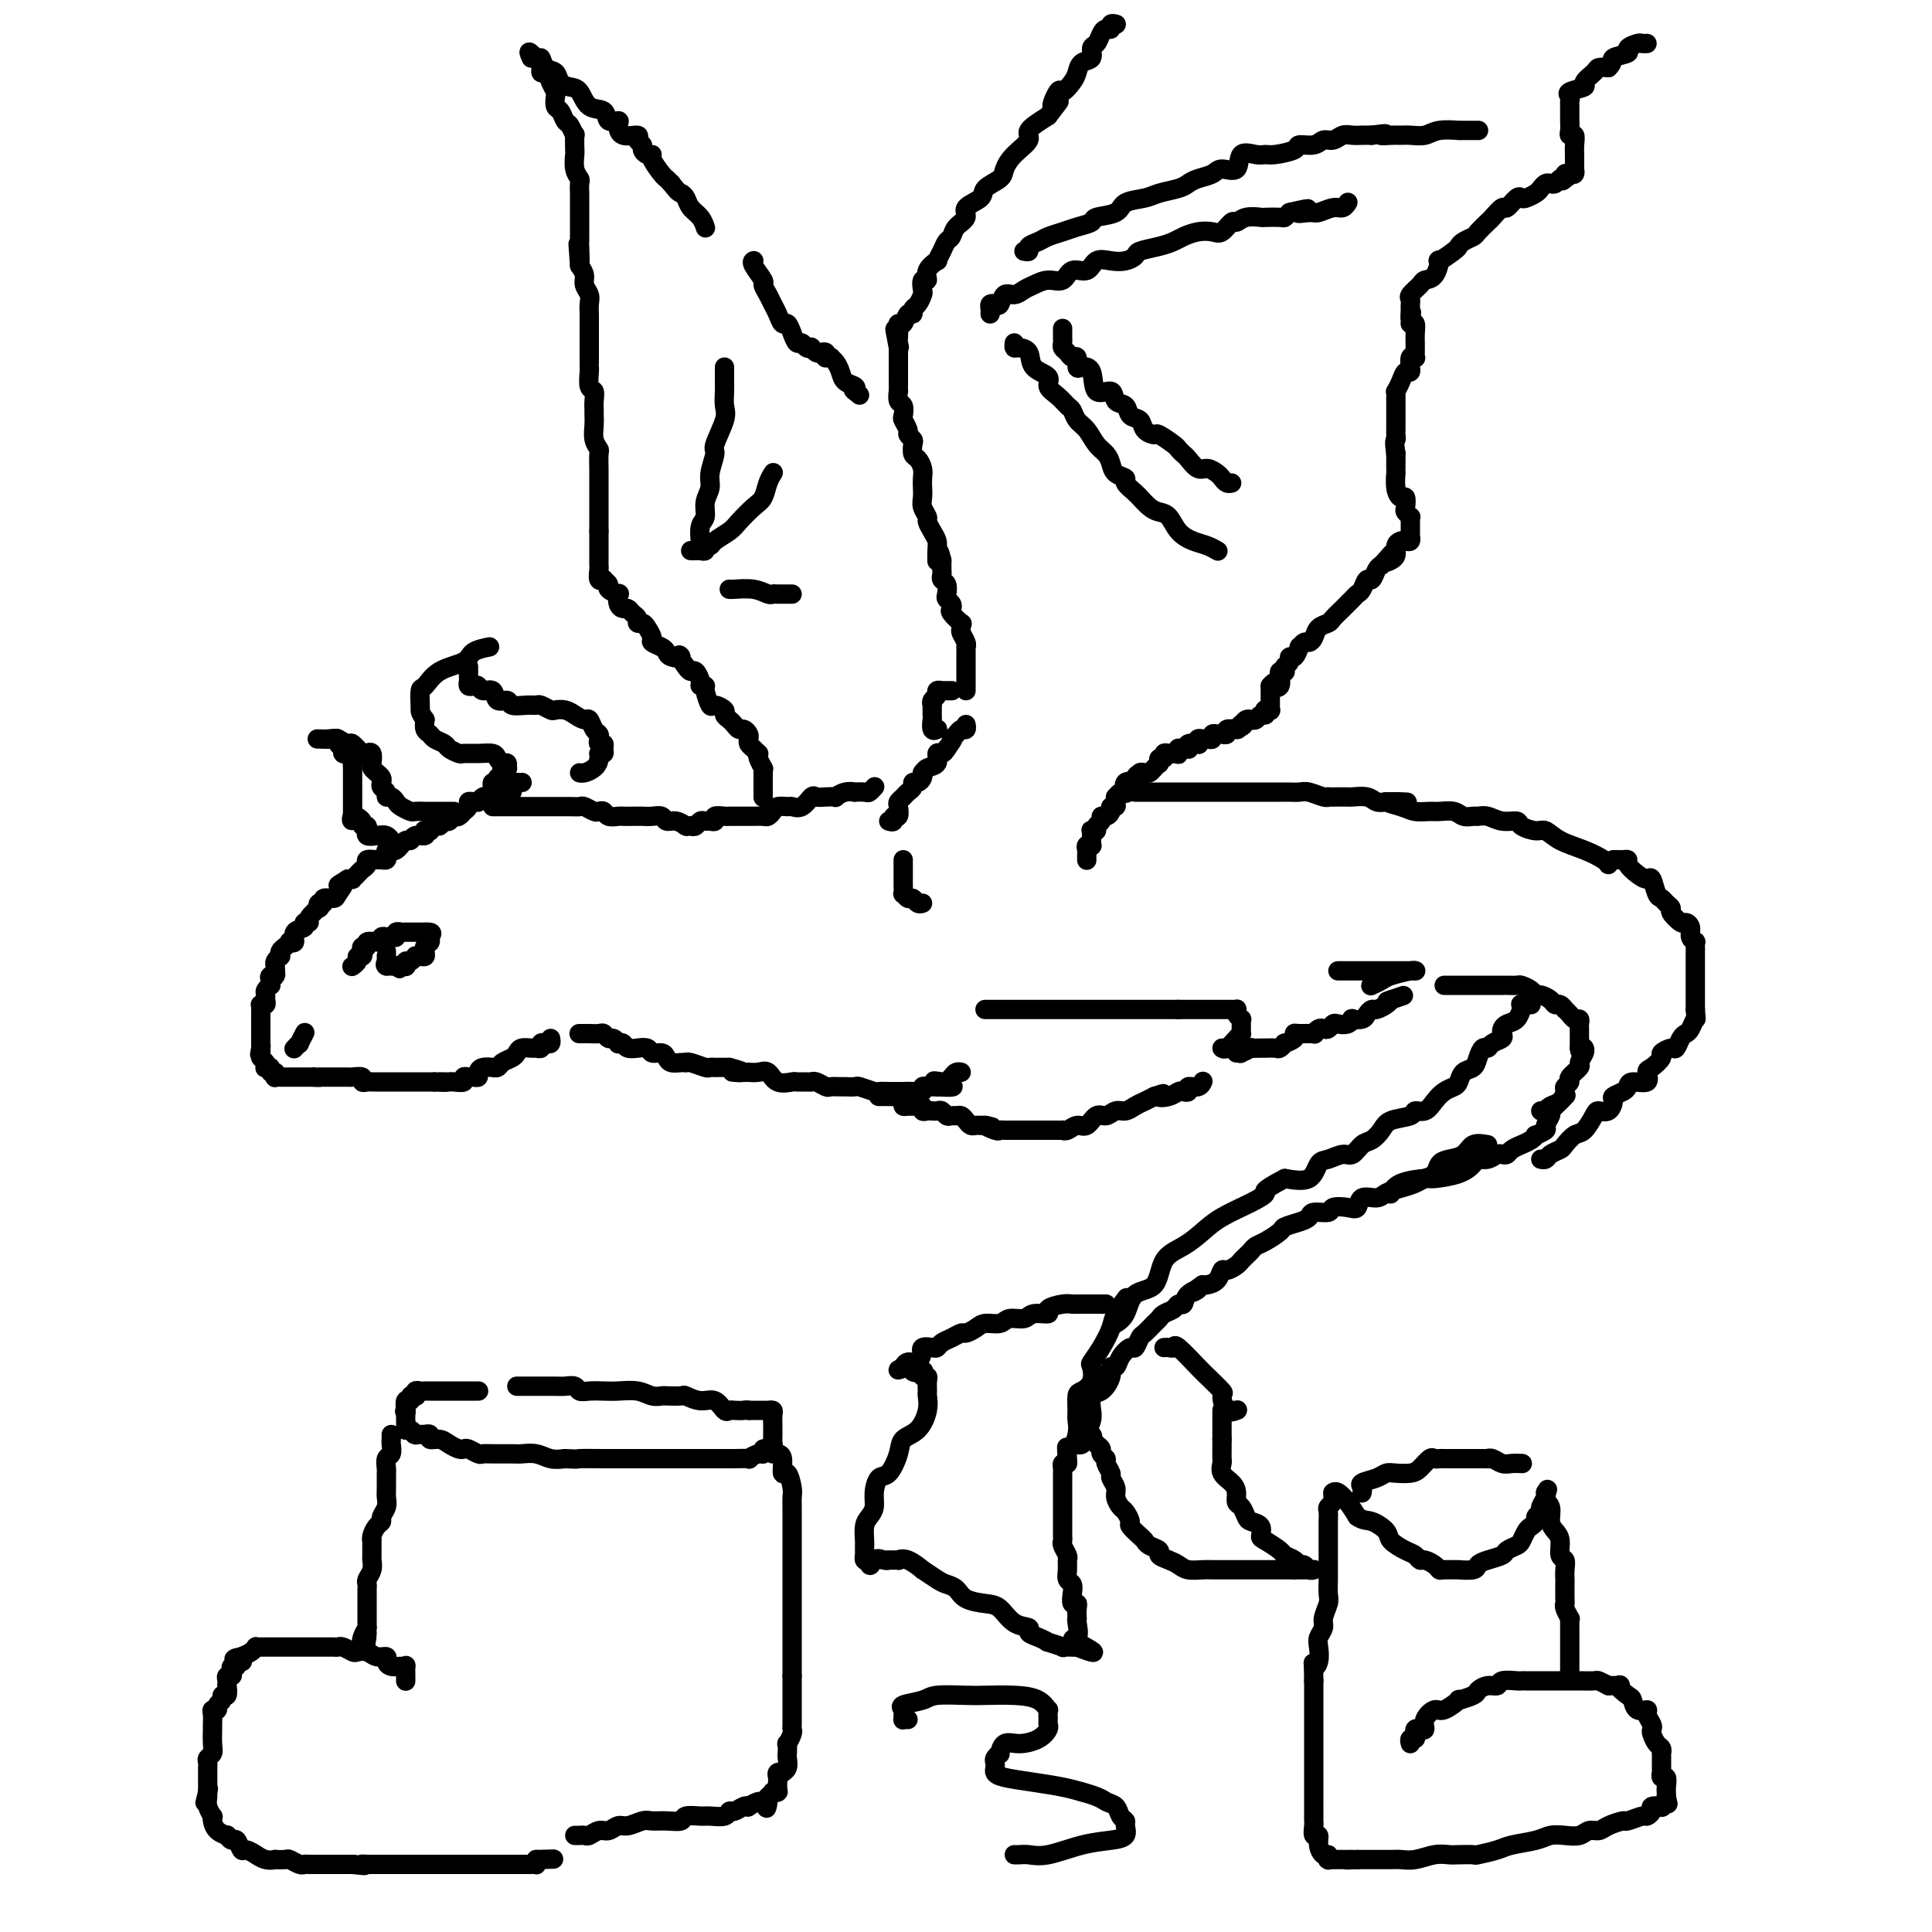 <svg viewBox='0 0 400 400' version='1.1' xmlns='http://www.w3.org/2000/svg' xmlns:xlink='http://www.w3.org/1999/xlink'><g fill='none' stroke='rgb(0,0,0)' stroke-width='4' stroke-linecap='round' stroke-linejoin='round'><path d='M108,162c0.083,-0.000 0.166,-0.001 0,0c-0.166,0.001 -0.581,0.003 -1,0c-0.419,-0.003 -0.844,-0.011 -1,0c-0.156,0.011 -0.044,0.041 0,0c0.044,-0.041 0.022,-0.154 0,0c-0.022,0.154 -0.042,0.576 0,1c0.042,0.424 0.147,0.849 0,1c-0.147,0.151 -0.547,0.026 -1,0c-0.453,-0.026 -0.959,0.046 -1,0c-0.041,-0.046 0.382,-0.208 0,0c-0.382,0.208 -1.570,0.788 -2,1c-0.430,0.212 -0.104,0.056 0,0c0.104,-0.056 -0.015,-0.011 0,0c0.015,0.011 0.162,-0.011 0,0c-0.162,0.011 -0.635,0.056 -1,0c-0.365,-0.056 -0.624,-0.212 -1,0c-0.376,0.212 -0.870,0.791 -1,1c-0.130,0.209 0.105,0.046 0,0c-0.105,-0.046 -0.549,0.025 -1,0c-0.451,-0.025 -0.908,-0.147 -1,0c-0.092,0.147 0.183,0.561 0,1c-0.183,0.439 -0.822,0.902 -1,1c-0.178,0.098 0.107,-0.170 0,0c-0.107,0.170 -0.606,0.776 -1,1c-0.394,0.224 -0.684,0.064 -1,0c-0.316,-0.064 -0.658,-0.032 -1,0'/><path d='M93,169c-2.333,1.018 -0.666,0.061 0,0c0.666,-0.061 0.332,0.772 0,1c-0.332,0.228 -0.662,-0.149 -1,0c-0.338,0.149 -0.683,0.825 -1,1c-0.317,0.175 -0.607,-0.150 -1,0c-0.393,0.150 -0.888,0.776 -1,1c-0.112,0.224 0.159,0.045 0,0c-0.159,-0.045 -0.750,0.045 -1,0c-0.250,-0.045 -0.161,-0.223 0,0c0.161,0.223 0.393,0.848 0,1c-0.393,0.152 -1.411,-0.171 -2,0c-0.589,0.171 -0.749,0.834 -1,1c-0.251,0.166 -0.592,-0.166 -1,0c-0.408,0.166 -0.884,0.828 -1,1c-0.116,0.172 0.126,-0.147 0,0c-0.126,0.147 -0.621,0.761 -1,1c-0.379,0.239 -0.641,0.102 -1,0c-0.359,-0.102 -0.816,-0.171 -1,0c-0.184,0.171 -0.096,0.581 0,1c0.096,0.419 0.198,0.847 0,1c-0.198,0.153 -0.697,0.030 -1,0c-0.303,-0.030 -0.410,0.033 -1,0c-0.590,-0.033 -1.665,-0.163 -2,0c-0.335,0.163 0.069,0.618 0,1c-0.069,0.382 -0.610,0.691 -1,1c-0.390,0.309 -0.630,0.619 -1,1c-0.370,0.381 -0.869,0.833 -1,1c-0.131,0.167 0.105,0.048 0,0c-0.105,-0.048 -0.553,-0.024 -1,0'/><path d='M72,182c-3.422,2.134 -1.476,0.968 -1,1c0.476,0.032 -0.517,1.261 -1,2c-0.483,0.739 -0.456,0.987 -1,1c-0.544,0.013 -1.660,-0.208 -2,0c-0.340,0.208 0.097,0.847 0,1c-0.097,0.153 -0.729,-0.179 -1,0c-0.271,0.179 -0.182,0.870 0,1c0.182,0.130 0.457,-0.302 0,0c-0.457,0.302 -1.647,1.336 -2,2c-0.353,0.664 0.131,0.956 0,1c-0.131,0.044 -0.876,-0.160 -1,0c-0.124,0.160 0.374,0.683 0,1c-0.374,0.317 -1.620,0.428 -2,1c-0.380,0.572 0.105,1.606 0,2c-0.105,0.394 -0.799,0.148 -1,0c-0.201,-0.148 0.091,-0.198 0,0c-0.091,0.198 -0.564,0.644 -1,1c-0.436,0.356 -0.835,0.621 -1,1c-0.165,0.379 -0.097,0.872 0,1c0.097,0.128 0.222,-0.110 0,0c-0.222,0.110 -0.792,0.569 -1,1c-0.208,0.431 -0.056,0.834 0,1c0.056,0.166 0.015,0.096 0,0c-0.015,-0.096 -0.004,-0.218 0,0c0.004,0.218 0.001,0.777 0,1c-0.001,0.223 -0.001,0.112 0,0'/><path d='M57,201c-2.260,3.177 -0.408,1.621 0,1c0.408,-0.621 -0.626,-0.307 -1,0c-0.374,0.307 -0.086,0.607 0,1c0.086,0.393 -0.030,0.879 0,1c0.030,0.121 0.205,-0.121 0,0c-0.205,0.121 -0.791,0.607 -1,1c-0.209,0.393 -0.042,0.694 0,1c0.042,0.306 -0.041,0.617 0,1c0.041,0.383 0.207,0.838 0,1c-0.207,0.162 -0.788,0.032 -1,0c-0.212,-0.032 -0.057,0.034 0,0c0.057,-0.034 0.015,-0.167 0,0c-0.015,0.167 -0.004,0.636 0,1c0.004,0.364 0.001,0.623 0,1c-0.001,0.377 -0.000,0.870 0,1c0.000,0.130 0.000,-0.105 0,0c-0.000,0.105 -0.000,0.549 0,1c0.000,0.451 0.000,0.908 0,1c-0.000,0.092 -0.000,-0.183 0,0c0.000,0.183 0.000,0.822 0,1c-0.000,0.178 -0.000,-0.107 0,0c0.000,0.107 0.000,0.606 0,1c-0.000,0.394 -0.000,0.684 0,1c0.000,0.316 0.000,0.658 0,1'/><path d='M54,217c-0.463,2.488 -0.120,0.708 0,0c0.120,-0.708 0.018,-0.344 0,0c-0.018,0.344 0.047,0.667 0,1c-0.047,0.333 -0.205,0.677 0,1c0.205,0.323 0.772,0.627 1,1c0.228,0.373 0.117,0.817 0,1c-0.117,0.183 -0.241,0.105 0,0c0.241,-0.105 0.848,-0.238 1,0c0.152,0.238 -0.152,0.849 0,1c0.152,0.151 0.761,-0.156 1,0c0.239,0.156 0.107,0.774 0,1c-0.107,0.226 -0.188,0.061 0,0c0.188,-0.061 0.647,-0.016 1,0c0.353,0.016 0.602,0.004 1,0c0.398,-0.004 0.947,-0.001 1,0c0.053,0.001 -0.389,0.000 0,0c0.389,-0.000 1.610,-0.000 2,0c0.390,0.000 -0.050,0.000 0,0c0.050,-0.000 0.590,-0.000 1,0c0.410,0.000 0.688,0.000 1,0c0.312,-0.000 0.656,-0.000 1,0'/><path d='M65,223c1.477,0.155 1.169,0.041 1,0c-0.169,-0.041 -0.200,-0.011 0,0c0.200,0.011 0.632,0.003 1,0c0.368,-0.003 0.672,-0.001 1,0c0.328,0.001 0.680,0.000 1,0c0.320,-0.000 0.609,0.000 1,0c0.391,-0.000 0.883,-0.001 1,0c0.117,0.001 -0.141,0.004 0,0c0.141,-0.004 0.682,-0.015 1,0c0.318,0.015 0.414,0.057 1,0c0.586,-0.057 1.663,-0.211 2,0c0.337,0.211 -0.064,0.789 0,1c0.064,0.211 0.595,0.057 1,0c0.405,-0.057 0.683,-0.015 1,0c0.317,0.015 0.672,0.004 1,0c0.328,-0.004 0.630,-0.001 1,0c0.370,0.001 0.807,0.000 1,0c0.193,-0.000 0.142,-0.000 0,0c-0.142,0.000 -0.375,0.000 0,0c0.375,-0.000 1.357,-0.000 2,0c0.643,0.000 0.946,0.000 1,0c0.054,-0.000 -0.140,-0.000 0,0c0.140,0.000 0.616,0.000 1,0c0.384,-0.000 0.676,-0.000 1,0c0.324,0.000 0.678,0.000 1,0c0.322,-0.000 0.611,-0.000 1,0c0.389,0.000 0.877,0.000 1,0c0.123,-0.000 -0.121,-0.000 0,0c0.121,0.000 0.606,0.000 1,0c0.394,-0.000 0.697,-0.000 1,0'/><path d='M90,224c4.050,0.155 1.675,0.041 1,0c-0.675,-0.041 0.349,-0.010 1,0c0.651,0.010 0.930,-0.001 1,0c0.070,0.001 -0.069,0.014 0,0c0.069,-0.014 0.347,-0.057 1,0c0.653,0.057 1.681,0.212 2,0c0.319,-0.212 -0.073,-0.792 0,-1c0.073,-0.208 0.610,-0.046 1,0c0.390,0.046 0.634,-0.026 1,0c0.366,0.026 0.854,0.150 1,0c0.146,-0.150 -0.049,-0.575 0,-1c0.049,-0.425 0.341,-0.849 1,-1c0.659,-0.151 1.686,-0.029 2,0c0.314,0.029 -0.084,-0.033 0,0c0.084,0.033 0.651,0.163 1,0c0.349,-0.163 0.478,-0.618 1,-1c0.522,-0.382 1.435,-0.691 2,-1c0.565,-0.309 0.782,-0.618 1,-1c0.218,-0.382 0.436,-0.838 1,-1c0.564,-0.162 1.474,-0.030 2,0c0.526,0.030 0.666,-0.044 1,0c0.334,0.044 0.860,0.204 1,0c0.140,-0.204 -0.106,-0.773 0,-1c0.106,-0.227 0.565,-0.112 1,0c0.435,0.112 0.848,0.223 1,0c0.152,-0.223 0.043,-0.778 0,-1c-0.043,-0.222 -0.022,-0.111 0,0'/><path d='M102,167c0.335,0.000 0.670,0.000 1,0c0.330,-0.000 0.655,-0.000 1,0c0.345,0.000 0.711,0.000 1,0c0.289,-0.000 0.501,-0.000 1,0c0.499,0.000 1.284,0.000 2,0c0.716,-0.000 1.364,-0.000 2,0c0.636,0.000 1.259,0.000 2,0c0.741,-0.000 1.598,-0.001 2,0c0.402,0.001 0.349,0.004 1,0c0.651,-0.004 2.006,-0.015 3,0c0.994,0.015 1.629,0.056 2,0c0.371,-0.056 0.480,-0.207 1,0c0.520,0.207 1.453,0.774 2,1c0.547,0.226 0.709,0.113 1,0c0.291,-0.113 0.711,-0.226 1,0c0.289,0.226 0.448,0.793 1,1c0.552,0.207 1.499,0.056 2,0c0.501,-0.056 0.558,-0.016 1,0c0.442,0.016 1.269,0.008 2,0c0.731,-0.008 1.364,-0.017 2,0c0.636,0.017 1.274,0.061 2,0c0.726,-0.061 1.540,-0.227 2,0c0.460,0.227 0.567,0.845 1,1c0.433,0.155 1.191,-0.155 2,0c0.809,0.155 1.667,0.773 2,1c0.333,0.227 0.141,0.061 0,0c-0.141,-0.061 -0.230,-0.016 0,0c0.230,0.016 0.780,0.005 1,0c0.220,-0.005 0.110,-0.002 0,0'/><path d='M120,214c-0.097,-0.001 -0.195,-0.001 0,0c0.195,0.001 0.682,0.004 1,0c0.318,-0.004 0.466,-0.016 1,0c0.534,0.016 1.454,0.061 2,0c0.546,-0.061 0.720,-0.226 1,0c0.280,0.226 0.667,0.844 1,1c0.333,0.156 0.613,-0.151 1,0c0.387,0.151 0.882,0.758 1,1c0.118,0.242 -0.142,0.118 0,0c0.142,-0.118 0.686,-0.229 1,0c0.314,0.229 0.398,0.797 1,1c0.602,0.203 1.723,0.039 2,0c0.277,-0.039 -0.291,0.045 0,0c0.291,-0.045 1.439,-0.218 2,0c0.561,0.218 0.535,0.829 1,1c0.465,0.171 1.421,-0.098 2,0c0.579,0.098 0.782,0.562 1,1c0.218,0.438 0.452,0.848 1,1c0.548,0.152 1.411,0.044 2,0c0.589,-0.044 0.903,-0.026 1,0c0.097,0.026 -0.022,0.060 0,0c0.022,-0.060 0.186,-0.212 1,0c0.814,0.212 2.277,0.789 3,1c0.723,0.211 0.705,0.057 1,0c0.295,-0.057 0.904,-0.015 1,0c0.096,0.015 -0.320,0.004 0,0c0.320,-0.004 1.377,-0.001 2,0c0.623,0.001 0.811,0.001 1,0'/><path d='M151,221c4.996,1.310 1.986,1.083 1,1c-0.986,-0.083 0.054,-0.024 1,0c0.946,0.024 1.799,0.014 2,0c0.201,-0.014 -0.251,-0.032 0,0c0.251,0.032 1.204,0.114 2,0c0.796,-0.114 1.435,-0.423 2,0c0.565,0.423 1.055,1.578 2,2c0.945,0.422 2.346,0.112 3,0c0.654,-0.112 0.560,-0.026 1,0c0.440,0.026 1.412,-0.007 2,0c0.588,0.007 0.792,0.054 1,0c0.208,-0.054 0.422,-0.211 1,0c0.578,0.211 1.521,0.789 2,1c0.479,0.211 0.493,0.056 1,0c0.507,-0.056 1.505,-0.011 2,0c0.495,0.011 0.485,-0.011 1,0c0.515,0.011 1.555,0.056 2,0c0.445,-0.056 0.294,-0.211 1,0c0.706,0.211 2.268,0.789 3,1c0.732,0.211 0.632,0.056 1,0c0.368,-0.056 1.202,-0.014 2,0c0.798,0.014 1.558,0.000 2,0c0.442,-0.000 0.566,0.014 1,0c0.434,-0.014 1.177,-0.056 2,0c0.823,0.056 1.727,0.211 2,0c0.273,-0.211 -0.084,-0.789 0,-1c0.084,-0.211 0.610,-0.057 1,0c0.390,0.057 0.643,0.015 1,0c0.357,-0.015 0.816,-0.004 1,0c0.184,0.004 0.092,0.002 0,0'/><path d='M194,225c6.604,0.395 1.615,-0.616 0,-1c-1.615,-0.384 0.145,-0.141 1,0c0.855,0.141 0.804,0.182 1,0c0.196,-0.182 0.640,-0.585 1,-1c0.360,-0.415 0.635,-0.843 1,-1c0.365,-0.157 0.818,-0.045 1,0c0.182,0.045 0.091,0.022 0,0'/><path d='M143,171c0.334,0.114 0.668,0.228 1,0c0.332,-0.228 0.661,-0.797 1,-1c0.339,-0.203 0.686,-0.040 1,0c0.314,0.040 0.594,-0.042 1,0c0.406,0.042 0.938,0.207 1,0c0.062,-0.207 -0.344,-0.788 0,-1c0.344,-0.212 1.439,-0.057 2,0c0.561,0.057 0.588,0.015 1,0c0.412,-0.015 1.210,-0.003 2,0c0.790,0.003 1.574,-0.002 2,0c0.426,0.002 0.494,0.011 1,0c0.506,-0.011 1.449,-0.041 2,0c0.551,0.041 0.710,0.154 1,0c0.290,-0.154 0.710,-0.575 1,-1c0.290,-0.425 0.449,-0.853 1,-1c0.551,-0.147 1.495,-0.011 2,0c0.505,0.011 0.572,-0.102 1,0c0.428,0.102 1.219,0.419 2,0c0.781,-0.419 1.553,-1.575 2,-2c0.447,-0.425 0.570,-0.118 1,0c0.430,0.118 1.167,0.046 2,0c0.833,-0.046 1.762,-0.065 2,0c0.238,0.065 -0.217,0.213 0,0c0.217,-0.213 1.104,-0.788 2,-1c0.896,-0.212 1.799,-0.060 2,0c0.201,0.060 -0.300,0.030 0,0c0.300,-0.030 1.400,-0.060 2,0c0.600,0.060 0.700,0.208 1,0c0.300,-0.208 0.800,-0.774 1,-1c0.200,-0.226 0.100,-0.113 0,0'/><path d='M184,170c0.453,0.128 0.905,0.256 1,0c0.095,-0.256 -0.168,-0.895 0,-1c0.168,-0.105 0.766,0.323 1,0c0.234,-0.323 0.105,-1.396 0,-2c-0.105,-0.604 -0.187,-0.740 0,-1c0.187,-0.260 0.641,-0.643 1,-1c0.359,-0.357 0.622,-0.687 1,-1c0.378,-0.313 0.872,-0.610 1,-1c0.128,-0.390 -0.110,-0.874 0,-1c0.110,-0.126 0.567,0.107 1,0c0.433,-0.107 0.842,-0.552 1,-1c0.158,-0.448 0.066,-0.898 0,-1c-0.066,-0.102 -0.106,0.145 0,0c0.106,-0.145 0.357,-0.683 1,-1c0.643,-0.317 1.677,-0.415 2,-1c0.323,-0.585 -0.067,-1.658 0,-2c0.067,-0.342 0.591,0.045 1,0c0.409,-0.045 0.705,-0.523 1,-1'/><path d='M196,155c2.034,-2.730 1.119,-2.056 1,-2c-0.119,0.056 0.556,-0.507 1,-1c0.444,-0.493 0.655,-0.916 1,-1c0.345,-0.084 0.824,0.170 1,0c0.176,-0.170 0.050,-0.763 0,-1c-0.050,-0.237 -0.025,-0.119 0,0'/><path d='M200,143c0.000,-0.408 0.000,-0.816 0,-1c-0.000,-0.184 -0.000,-0.144 0,0c0.000,0.144 0.000,0.393 0,0c-0.000,-0.393 -0.000,-1.429 0,-2c0.000,-0.571 0.000,-0.678 0,-1c-0.000,-0.322 -0.000,-0.860 0,-1c0.000,-0.140 0.000,0.116 0,0c-0.000,-0.116 -0.000,-0.605 0,-1c0.000,-0.395 0.001,-0.696 0,-1c-0.001,-0.304 -0.004,-0.610 0,-1c0.004,-0.390 0.015,-0.864 0,-1c-0.015,-0.136 -0.057,0.064 0,0c0.057,-0.064 0.213,-0.394 0,-1c-0.213,-0.606 -0.797,-1.490 -1,-2c-0.203,-0.510 -0.027,-0.647 0,-1c0.027,-0.353 -0.097,-0.920 0,-1c0.097,-0.080 0.415,0.329 0,0c-0.415,-0.329 -1.561,-1.397 -2,-2c-0.439,-0.603 -0.169,-0.743 0,-1c0.169,-0.257 0.238,-0.632 0,-1c-0.238,-0.368 -0.782,-0.729 -1,-1c-0.218,-0.271 -0.111,-0.453 0,-1c0.111,-0.547 0.226,-1.459 0,-2c-0.226,-0.541 -0.793,-0.712 -1,-1c-0.207,-0.288 -0.056,-0.693 0,-1c0.056,-0.307 0.016,-0.516 0,-1c-0.016,-0.484 -0.008,-1.242 0,-2'/><path d='M195,116c-0.997,-4.081 -0.989,-0.785 -1,0c-0.011,0.785 -0.040,-0.941 0,-2c0.040,-1.059 0.151,-1.453 0,-2c-0.151,-0.547 -0.562,-1.249 -1,-2c-0.438,-0.751 -0.902,-1.552 -1,-2c-0.098,-0.448 0.170,-0.543 0,-1c-0.170,-0.457 -0.777,-1.277 -1,-2c-0.223,-0.723 -0.063,-1.350 0,-2c0.063,-0.650 0.027,-1.325 0,-2c-0.027,-0.675 -0.046,-1.350 0,-2c0.046,-0.650 0.157,-1.273 0,-2c-0.157,-0.727 -0.582,-1.557 -1,-2c-0.418,-0.443 -0.829,-0.499 -1,-1c-0.171,-0.501 -0.102,-1.448 0,-2c0.102,-0.552 0.237,-0.710 0,-1c-0.237,-0.290 -0.847,-0.712 -1,-1c-0.153,-0.288 0.151,-0.443 0,-1c-0.151,-0.557 -0.759,-1.516 -1,-2c-0.241,-0.484 -0.117,-0.492 0,-1c0.117,-0.508 0.228,-1.515 0,-2c-0.228,-0.485 -0.793,-0.448 -1,-1c-0.207,-0.552 -0.055,-1.692 0,-2c0.055,-0.308 0.015,0.216 0,0c-0.015,-0.216 -0.004,-1.171 0,-2c0.004,-0.829 0.001,-1.531 0,-2c-0.001,-0.469 -0.000,-0.704 0,-1c0.000,-0.296 0.000,-0.654 0,-1c-0.000,-0.346 -0.000,-0.680 0,-1c0.000,-0.320 0.000,-0.625 0,-1c-0.000,-0.375 -0.000,-0.822 0,-1c0.000,-0.178 0.000,-0.089 0,0'/><path d='M186,72c-1.393,-7.042 -0.374,-2.648 0,-1c0.374,1.648 0.103,0.549 0,0c-0.103,-0.549 -0.039,-0.547 0,-1c0.039,-0.453 0.053,-1.360 0,-2c-0.053,-0.640 -0.173,-1.012 0,-1c0.173,0.012 0.637,0.408 1,0c0.363,-0.408 0.623,-1.619 1,-2c0.377,-0.381 0.872,0.068 1,0c0.128,-0.068 -0.110,-0.653 0,-1c0.110,-0.347 0.570,-0.456 1,-1c0.430,-0.544 0.831,-1.524 1,-2c0.169,-0.476 0.106,-0.447 0,-1c-0.106,-0.553 -0.253,-1.688 0,-2c0.253,-0.312 0.908,0.198 1,0c0.092,-0.198 -0.379,-1.104 0,-2c0.379,-0.896 1.607,-1.783 2,-2c0.393,-0.217 -0.051,0.237 0,0c0.051,-0.237 0.596,-1.166 1,-2c0.404,-0.834 0.665,-1.574 1,-2c0.335,-0.426 0.742,-0.537 1,-1c0.258,-0.463 0.368,-1.279 1,-2c0.632,-0.721 1.788,-1.348 2,-2c0.212,-0.652 -0.519,-1.329 0,-2c0.519,-0.671 2.287,-1.337 3,-2c0.713,-0.663 0.371,-1.322 1,-2c0.629,-0.678 2.228,-1.374 3,-2c0.772,-0.626 0.715,-1.182 1,-2c0.285,-0.818 0.911,-1.900 2,-3c1.089,-1.100 2.639,-2.219 3,-3c0.361,-0.781 -0.468,-1.223 0,-2c0.468,-0.777 2.234,-1.888 4,-3'/><path d='M217,24c4.042,-5.214 1.647,-2.250 1,-2c-0.647,0.250 0.455,-2.213 1,-3c0.545,-0.787 0.532,0.103 1,0c0.468,-0.103 1.417,-1.197 2,-2c0.583,-0.803 0.800,-1.313 1,-2c0.200,-0.687 0.382,-1.549 1,-2c0.618,-0.451 1.671,-0.489 2,-1c0.329,-0.511 -0.065,-1.495 0,-2c0.065,-0.505 0.591,-0.531 1,-1c0.409,-0.469 0.702,-1.379 1,-2c0.298,-0.621 0.602,-0.951 1,-1c0.398,-0.049 0.891,0.183 1,0c0.109,-0.183 -0.167,-0.781 0,-1c0.167,-0.219 0.776,-0.059 1,0c0.224,0.059 0.064,0.017 0,0c-0.064,-0.017 -0.032,-0.008 0,0'/><path d='M187,178c-0.000,0.227 -0.000,0.455 0,1c0.000,0.545 0.000,1.408 0,2c-0.000,0.592 -0.001,0.914 0,1c0.001,0.086 0.003,-0.064 0,0c-0.003,0.064 -0.012,0.342 0,1c0.012,0.658 0.044,1.697 0,2c-0.044,0.303 -0.166,-0.129 0,0c0.166,0.129 0.619,0.819 1,1c0.381,0.181 0.691,-0.148 1,0c0.309,0.148 0.619,0.772 1,1c0.381,0.228 0.833,0.062 1,0c0.167,-0.062 0.048,-0.018 0,0c-0.048,0.018 -0.024,0.009 0,0'/><path d='M225,178c0.002,0.091 0.004,0.182 0,0c-0.004,-0.182 -0.015,-0.636 0,-1c0.015,-0.364 0.057,-0.637 0,-1c-0.057,-0.363 -0.211,-0.814 0,-1c0.211,-0.186 0.789,-0.106 1,0c0.211,0.106 0.057,0.240 0,0c-0.057,-0.240 -0.015,-0.853 0,-1c0.015,-0.147 0.003,0.171 0,0c-0.003,-0.171 0.003,-0.829 0,-1c-0.003,-0.171 -0.016,0.147 0,0c0.016,-0.147 0.061,-0.760 0,-1c-0.061,-0.240 -0.227,-0.107 0,0c0.227,0.107 0.848,0.187 1,0c0.152,-0.187 -0.166,-0.641 0,-1c0.166,-0.359 0.814,-0.622 1,-1c0.186,-0.378 -0.090,-0.871 0,-1c0.090,-0.129 0.546,0.106 1,0c0.454,-0.106 0.906,-0.554 1,-1c0.094,-0.446 -0.172,-0.889 0,-1c0.172,-0.111 0.781,0.110 1,0c0.219,-0.110 0.048,-0.552 0,-1c-0.048,-0.448 0.026,-0.903 0,-1c-0.026,-0.097 -0.153,0.163 0,0c0.153,-0.163 0.584,-0.747 1,-1c0.416,-0.253 0.816,-0.173 1,0c0.184,0.173 0.152,0.438 0,0c-0.152,-0.438 -0.426,-1.579 0,-2c0.426,-0.421 1.550,-0.120 2,0c0.450,0.120 0.225,0.060 0,0'/><path d='M235,162c1.483,-2.718 0.190,-1.512 0,-1c-0.190,0.512 0.722,0.331 1,0c0.278,-0.331 -0.079,-0.810 0,-1c0.079,-0.190 0.596,-0.090 1,0c0.404,0.090 0.697,0.169 1,0c0.303,-0.169 0.616,-0.585 1,-1c0.384,-0.415 0.839,-0.828 1,-1c0.161,-0.172 0.028,-0.102 0,0c-0.028,0.102 0.048,0.238 0,0c-0.048,-0.238 -0.219,-0.848 0,-1c0.219,-0.152 0.829,0.155 1,0c0.171,-0.155 -0.099,-0.774 0,-1c0.099,-0.226 0.565,-0.061 1,0c0.435,0.061 0.839,0.017 1,0c0.161,-0.017 0.081,-0.009 0,0'/><path d='M243,156c1.465,-0.944 1.127,-0.306 1,0c-0.127,0.306 -0.045,0.278 0,0c0.045,-0.278 0.051,-0.805 0,-1c-0.051,-0.195 -0.159,-0.056 0,0c0.159,0.056 0.586,0.029 1,0c0.414,-0.029 0.815,-0.059 1,0c0.185,0.059 0.154,0.208 0,0c-0.154,-0.208 -0.430,-0.774 0,-1c0.430,-0.226 1.568,-0.113 2,0c0.432,0.113 0.158,0.228 0,0c-0.158,-0.228 -0.201,-0.797 0,-1c0.201,-0.203 0.646,-0.040 1,0c0.354,0.040 0.615,-0.042 1,0c0.385,0.042 0.892,0.207 1,0c0.108,-0.207 -0.182,-0.788 0,-1c0.182,-0.212 0.838,-0.056 1,0c0.162,0.056 -0.169,0.011 0,0c0.169,-0.011 0.837,0.011 1,0c0.163,-0.011 -0.180,-0.055 0,0c0.180,0.055 0.883,0.211 1,0c0.117,-0.211 -0.353,-0.788 0,-1c0.353,-0.212 1.529,-0.061 2,0c0.471,0.061 0.235,0.030 0,0'/><path d='M256,151c2.250,-1.016 1.374,-1.057 1,-1c-0.374,0.057 -0.244,0.211 0,0c0.244,-0.211 0.604,-0.788 1,-1c0.396,-0.212 0.827,-0.061 1,0c0.173,0.061 0.089,0.031 0,0c-0.089,-0.031 -0.181,-0.065 0,0c0.181,0.065 0.636,0.228 1,0c0.364,-0.228 0.637,-0.846 1,-1c0.363,-0.154 0.815,0.156 1,0c0.185,-0.156 0.102,-0.778 0,-1c-0.102,-0.222 -0.224,-0.045 0,0c0.224,0.045 0.792,-0.044 1,0c0.208,0.044 0.056,0.219 0,0c-0.056,-0.219 -0.015,-0.832 0,-1c0.015,-0.168 0.004,0.110 0,0c-0.004,-0.110 -0.001,-0.607 0,-1c0.001,-0.393 0.000,-0.683 0,-1c-0.000,-0.317 -0.000,-0.662 0,-1c0.000,-0.338 0.000,-0.669 0,-1'/><path d='M263,142c1.250,-1.421 0.875,-0.472 1,0c0.125,0.472 0.752,0.467 1,0c0.248,-0.467 0.119,-1.397 0,-2c-0.119,-0.603 -0.228,-0.880 0,-1c0.228,-0.120 0.792,-0.084 1,0c0.208,0.084 0.060,0.216 0,0c-0.060,-0.216 -0.031,-0.780 0,-1c0.031,-0.220 0.064,-0.095 0,0c-0.064,0.095 -0.223,0.161 0,0c0.223,-0.161 0.830,-0.550 1,-1c0.170,-0.450 -0.095,-0.962 0,-1c0.095,-0.038 0.550,0.397 1,0c0.450,-0.397 0.894,-1.625 1,-2c0.106,-0.375 -0.127,0.103 0,0c0.127,-0.103 0.616,-0.787 1,-1c0.384,-0.213 0.665,0.046 1,0c0.335,-0.046 0.723,-0.397 1,-1c0.277,-0.603 0.441,-1.457 1,-2c0.559,-0.543 1.512,-0.775 2,-1c0.488,-0.225 0.512,-0.442 1,-1c0.488,-0.558 1.440,-1.458 2,-2c0.560,-0.542 0.727,-0.728 1,-1c0.273,-0.272 0.650,-0.631 1,-1c0.350,-0.369 0.671,-0.746 1,-1c0.329,-0.254 0.665,-0.383 1,-1c0.335,-0.617 0.667,-1.722 1,-2c0.333,-0.278 0.667,0.271 1,0c0.333,-0.271 0.667,-1.363 1,-2c0.333,-0.637 0.667,-0.818 1,-1'/><path d='M286,117c3.719,-4.092 1.518,-1.821 1,-1c-0.518,0.821 0.649,0.192 1,0c0.351,-0.192 -0.113,0.053 0,0c0.113,-0.053 0.805,-0.406 1,-1c0.195,-0.594 -0.105,-1.431 0,-2c0.105,-0.569 0.617,-0.869 1,-1c0.383,-0.131 0.639,-0.092 1,0c0.361,0.092 0.829,0.236 1,0c0.171,-0.236 0.046,-0.851 0,-1c-0.046,-0.149 -0.012,0.168 0,0c0.012,-0.168 0.003,-0.819 0,-1c-0.003,-0.181 0.000,0.110 0,0c-0.000,-0.110 -0.004,-0.621 0,-1c0.004,-0.379 0.015,-0.625 0,-1c-0.015,-0.375 -0.056,-0.879 0,-1c0.056,-0.121 0.208,0.141 0,0c-0.208,-0.141 -0.778,-0.683 -1,-1c-0.222,-0.317 -0.098,-0.408 0,-1c0.098,-0.592 0.170,-1.685 0,-2c-0.170,-0.315 -0.581,0.147 -1,0c-0.419,-0.147 -0.844,-0.903 -1,-2c-0.156,-1.097 -0.042,-2.536 0,-3c0.042,-0.464 0.011,0.047 0,0c-0.011,-0.047 -0.003,-0.652 0,-1c0.003,-0.348 0.001,-0.440 0,-1c-0.001,-0.560 -0.000,-1.589 0,-2c0.000,-0.411 0.000,-0.206 0,0'/><path d='M289,94c-0.464,-3.102 -0.124,-2.859 0,-3c0.124,-0.141 0.033,-0.668 0,-1c-0.033,-0.332 -0.009,-0.469 0,-1c0.009,-0.531 0.002,-1.455 0,-2c-0.002,-0.545 -0.000,-0.710 0,-1c0.000,-0.290 -0.001,-0.703 0,-1c0.001,-0.297 0.003,-0.477 0,-1c-0.003,-0.523 -0.012,-1.388 0,-2c0.012,-0.612 0.046,-0.972 0,-1c-0.046,-0.028 -0.170,0.275 0,0c0.170,-0.275 0.634,-1.129 1,-2c0.366,-0.871 0.633,-1.757 1,-2c0.367,-0.243 0.834,0.159 1,0c0.166,-0.159 0.030,-0.879 0,-1c-0.030,-0.121 0.044,0.357 0,0c-0.044,-0.357 -0.208,-1.548 0,-2c0.208,-0.452 0.788,-0.164 1,0c0.212,0.164 0.057,0.203 0,0c-0.057,-0.203 -0.015,-0.648 0,-1c0.015,-0.352 0.005,-0.609 0,-1c-0.005,-0.391 -0.004,-0.914 0,-1c0.004,-0.086 0.011,0.266 0,0c-0.011,-0.266 -0.042,-1.148 0,-2c0.042,-0.852 0.155,-1.672 0,-2c-0.155,-0.328 -0.577,-0.164 -1,0'/><path d='M292,67c0.464,-4.279 0.125,-1.475 0,-1c-0.125,0.475 -0.035,-1.377 0,-2c0.035,-0.623 0.016,-0.016 0,0c-0.016,0.016 -0.031,-0.560 0,-1c0.031,-0.440 0.106,-0.746 0,-1c-0.106,-0.254 -0.392,-0.458 0,-1c0.392,-0.542 1.461,-1.422 2,-2c0.539,-0.578 0.547,-0.855 1,-1c0.453,-0.145 1.350,-0.157 2,-1c0.650,-0.843 1.052,-2.516 1,-3c-0.052,-0.484 -0.557,0.221 0,0c0.557,-0.221 2.175,-1.367 3,-2c0.825,-0.633 0.855,-0.751 1,-1c0.145,-0.249 0.405,-0.629 1,-1c0.595,-0.371 1.525,-0.735 2,-1c0.475,-0.265 0.493,-0.433 1,-1c0.507,-0.567 1.501,-1.532 2,-2c0.499,-0.468 0.501,-0.437 1,-1c0.499,-0.563 1.495,-1.719 2,-2c0.505,-0.281 0.520,0.314 1,0c0.480,-0.314 1.424,-1.537 2,-2c0.576,-0.463 0.784,-0.166 1,0c0.216,0.166 0.439,0.202 1,0c0.561,-0.202 1.460,-0.642 2,-1c0.540,-0.358 0.722,-0.636 1,-1c0.278,-0.364 0.652,-0.816 1,-1c0.348,-0.184 0.671,-0.101 1,0c0.329,0.101 0.666,0.219 1,0c0.334,-0.219 0.667,-0.777 1,-1c0.333,-0.223 0.667,-0.112 1,0'/><path d='M324,37c4.019,-2.646 1.067,-0.760 0,0c-1.067,0.760 -0.247,0.396 0,0c0.247,-0.396 -0.077,-0.823 0,-1c0.077,-0.177 0.557,-0.103 1,0c0.443,0.103 0.851,0.235 1,0c0.149,-0.235 0.040,-0.837 0,-1c-0.040,-0.163 -0.011,0.114 0,0c0.011,-0.114 0.003,-0.617 0,-1c-0.003,-0.383 -0.001,-0.644 0,-1c0.001,-0.356 0.001,-0.807 0,-1c-0.001,-0.193 -0.004,-0.128 0,0c0.004,0.128 0.015,0.320 0,0c-0.015,-0.320 -0.057,-1.150 0,-2c0.057,-0.850 0.211,-1.718 0,-2c-0.211,-0.282 -0.789,0.023 -1,0c-0.211,-0.023 -0.057,-0.373 0,-1c0.057,-0.627 0.016,-1.530 0,-2c-0.016,-0.470 -0.007,-0.507 0,-1c0.007,-0.493 0.014,-1.442 0,-2c-0.014,-0.558 -0.048,-0.726 0,-1c0.048,-0.274 0.177,-0.654 0,-1c-0.177,-0.346 -0.662,-0.657 0,-1c0.662,-0.343 2.470,-0.719 3,-1c0.530,-0.281 -0.219,-0.467 0,-1c0.219,-0.533 1.405,-1.413 2,-2c0.595,-0.587 0.599,-0.882 1,-1c0.401,-0.118 1.201,-0.059 2,0'/><path d='M333,14c1.274,-1.178 0.460,-1.622 1,-2c0.540,-0.378 2.436,-0.690 3,-1c0.564,-0.310 -0.202,-0.619 0,-1c0.202,-0.381 1.374,-0.834 2,-1c0.626,-0.166 0.707,-0.045 1,0c0.293,0.045 0.798,0.013 1,0c0.202,-0.013 0.101,-0.006 0,0'/><path d='M205,65c0.023,-0.314 0.047,-0.628 0,-1c-0.047,-0.372 -0.164,-0.803 0,-1c0.164,-0.197 0.610,-0.161 1,0c0.390,0.161 0.722,0.447 1,0c0.278,-0.447 0.500,-1.627 1,-2c0.500,-0.373 1.279,0.060 2,0c0.721,-0.060 1.385,-0.613 2,-1c0.615,-0.387 1.180,-0.610 2,-1c0.820,-0.390 1.896,-0.949 3,-1c1.104,-0.051 2.238,0.407 3,0c0.762,-0.407 1.152,-1.677 2,-2c0.848,-0.323 2.154,0.303 3,0c0.846,-0.303 1.232,-1.534 2,-2c0.768,-0.466 1.917,-0.166 3,0c1.083,0.166 2.100,0.199 3,0c0.900,-0.199 1.682,-0.631 2,-1c0.318,-0.369 0.171,-0.677 1,-1c0.829,-0.323 2.635,-0.661 4,-1c1.365,-0.339 2.291,-0.677 3,-1c0.709,-0.323 1.202,-0.630 2,-1c0.798,-0.370 1.901,-0.802 3,-1c1.099,-0.198 2.194,-0.162 3,0c0.806,0.162 1.323,0.450 2,0c0.677,-0.450 1.513,-1.637 2,-2c0.487,-0.363 0.624,0.099 1,0c0.376,-0.099 0.990,-0.758 2,-1c1.010,-0.242 2.417,-0.068 3,0c0.583,0.068 0.342,0.028 1,0c0.658,-0.028 2.216,-0.046 3,0c0.784,0.046 0.796,0.156 1,0c0.204,-0.156 0.602,-0.578 1,-1'/><path d='M267,44c6.541,-1.542 2.894,-0.398 2,0c-0.894,0.398 0.966,0.050 2,0c1.034,-0.050 1.244,0.197 2,0c0.756,-0.197 2.059,-0.837 3,-1c0.941,-0.163 1.520,0.152 2,0c0.480,-0.152 0.860,-0.772 1,-1c0.140,-0.228 0.040,-0.065 0,0c-0.040,0.065 -0.020,0.033 0,0'/><path d='M212,52c0.472,0.089 0.945,0.179 1,0c0.055,-0.179 -0.306,-0.625 0,-1c0.306,-0.375 1.281,-0.678 2,-1c0.719,-0.322 1.184,-0.664 2,-1c0.816,-0.336 1.984,-0.666 3,-1c1.016,-0.334 1.880,-0.671 3,-1c1.120,-0.329 2.495,-0.652 3,-1c0.505,-0.348 0.139,-0.723 1,-1c0.861,-0.277 2.948,-0.455 4,-1c1.052,-0.545 1.069,-1.455 2,-2c0.931,-0.545 2.776,-0.723 4,-1c1.224,-0.277 1.827,-0.651 3,-1c1.173,-0.349 2.918,-0.672 4,-1c1.082,-0.328 1.502,-0.659 2,-1c0.498,-0.341 1.073,-0.691 2,-1c0.927,-0.309 2.205,-0.576 3,-1c0.795,-0.424 1.105,-1.003 2,-1c0.895,0.003 2.373,0.590 3,0c0.627,-0.590 0.403,-2.357 1,-3c0.597,-0.643 2.014,-0.162 3,0c0.986,0.162 1.542,0.006 2,0c0.458,-0.006 0.818,0.138 2,0c1.182,-0.138 3.184,-0.558 4,-1c0.816,-0.442 0.445,-0.907 1,-1c0.555,-0.093 2.035,0.185 3,0c0.965,-0.185 1.413,-0.834 2,-1c0.587,-0.166 1.312,0.152 2,0c0.688,-0.152 1.339,-0.773 2,-1c0.661,-0.227 1.332,-0.061 2,0c0.668,0.061 1.334,0.017 2,0c0.666,-0.017 1.333,-0.009 2,0'/><path d='M284,28c4.535,-0.618 2.373,-0.165 2,0c-0.373,0.165 1.042,0.040 2,0c0.958,-0.040 1.459,0.003 2,0c0.541,-0.003 1.121,-0.053 2,0c0.879,0.053 2.055,0.210 3,0c0.945,-0.210 1.658,-0.788 3,-1c1.342,-0.212 3.311,-0.057 4,0c0.689,0.057 0.097,0.015 0,0c-0.097,-0.015 0.300,-0.004 1,0c0.700,0.004 1.703,0.001 2,0c0.297,-0.001 -0.112,-0.000 0,0c0.112,0.000 0.746,0.000 1,0c0.254,-0.000 0.127,-0.000 0,0'/><path d='M220,68c-0.007,0.757 -0.013,1.514 0,2c0.013,0.486 0.046,0.703 0,1c-0.046,0.297 -0.170,0.676 0,1c0.170,0.324 0.636,0.595 1,1c0.364,0.405 0.627,0.945 1,1c0.373,0.055 0.857,-0.376 1,0c0.143,0.376 -0.056,1.559 0,2c0.056,0.441 0.367,0.139 1,0c0.633,-0.139 1.588,-0.116 2,1c0.412,1.116 0.280,3.325 1,4c0.720,0.675 2.291,-0.185 3,0c0.709,0.185 0.556,1.415 1,2c0.444,0.585 1.485,0.525 2,1c0.515,0.475 0.503,1.484 1,2c0.497,0.516 1.503,0.537 2,1c0.497,0.463 0.486,1.367 1,2c0.514,0.633 1.552,0.996 2,1c0.448,0.004 0.304,-0.351 1,0c0.696,0.351 2.231,1.408 3,2c0.769,0.592 0.772,0.718 1,1c0.228,0.282 0.681,0.720 1,1c0.319,0.280 0.505,0.404 1,1c0.495,0.596 1.298,1.666 2,2c0.702,0.334 1.302,-0.068 2,0c0.698,0.068 1.494,0.607 2,1c0.506,0.393 0.723,0.642 1,1c0.277,0.358 0.613,0.827 1,1c0.387,0.173 0.825,0.049 1,0c0.175,-0.049 0.088,-0.025 0,0'/><path d='M210,71c-0.054,0.432 -0.108,0.864 0,1c0.108,0.136 0.377,-0.024 1,0c0.623,0.024 1.598,0.233 2,1c0.402,0.767 0.230,2.093 1,3c0.770,0.907 2.483,1.394 3,2c0.517,0.606 -0.160,1.331 0,2c0.160,0.669 1.159,1.280 2,2c0.841,0.720 1.523,1.547 2,2c0.477,0.453 0.747,0.530 1,1c0.253,0.470 0.488,1.333 1,2c0.512,0.667 1.302,1.138 2,2c0.698,0.862 1.305,2.115 2,3c0.695,0.885 1.477,1.402 2,2c0.523,0.598 0.788,1.277 1,2c0.212,0.723 0.373,1.490 1,2c0.627,0.510 1.722,0.762 2,1c0.278,0.238 -0.259,0.463 0,1c0.259,0.537 1.315,1.387 2,2c0.685,0.613 0.999,0.989 1,1c0.001,0.011 -0.310,-0.341 0,0c0.310,0.341 1.241,1.377 2,2c0.759,0.623 1.347,0.835 2,1c0.653,0.165 1.370,0.282 2,1c0.630,0.718 1.174,2.035 2,3c0.826,0.965 1.933,1.578 3,2c1.067,0.422 2.095,0.652 3,1c0.905,0.348 1.687,0.814 2,1c0.313,0.186 0.156,0.093 0,0'/><path d='M158,165c0.000,0.089 0.000,0.179 0,0c-0.000,-0.179 -0.000,-0.625 0,-1c0.000,-0.375 0.000,-0.678 0,-1c-0.000,-0.322 -0.000,-0.661 0,-1c0.000,-0.339 0.001,-0.678 0,-1c-0.001,-0.322 -0.004,-0.629 0,-1c0.004,-0.371 0.015,-0.807 0,-1c-0.015,-0.193 -0.056,-0.142 0,0c0.056,0.142 0.208,0.375 0,0c-0.208,-0.375 -0.778,-1.357 -1,-2c-0.222,-0.643 -0.098,-0.946 0,-1c0.098,-0.054 0.171,0.140 0,0c-0.171,-0.140 -0.585,-0.616 -1,-1c-0.415,-0.384 -0.832,-0.676 -1,-1c-0.168,-0.324 -0.087,-0.678 0,-1c0.087,-0.322 0.178,-0.611 0,-1c-0.178,-0.389 -0.626,-0.878 -1,-1c-0.374,-0.122 -0.673,0.122 -1,0c-0.327,-0.122 -0.683,-0.612 -1,-1c-0.317,-0.388 -0.595,-0.676 -1,-1c-0.405,-0.324 -0.936,-0.686 -1,-1c-0.064,-0.314 0.338,-0.582 0,-1c-0.338,-0.418 -1.415,-0.987 -2,-1c-0.585,-0.013 -0.678,0.531 -1,0c-0.322,-0.531 -0.874,-2.136 -1,-3c-0.126,-0.864 0.173,-0.987 0,-1c-0.173,-0.013 -0.820,0.085 -1,0c-0.180,-0.085 0.106,-0.353 0,-1c-0.106,-0.647 -0.606,-1.674 -1,-2c-0.394,-0.326 -0.684,0.050 -1,0c-0.316,-0.050 -0.658,-0.525 -1,-1'/><path d='M142,138c-2.440,-3.251 -1.040,-2.377 -1,-2c0.040,0.377 -1.281,0.257 -2,0c-0.719,-0.257 -0.837,-0.650 -1,-1c-0.163,-0.350 -0.372,-0.658 -1,-1c-0.628,-0.342 -1.675,-0.718 -2,-1c-0.325,-0.282 0.071,-0.471 0,-1c-0.071,-0.529 -0.611,-1.398 -1,-2c-0.389,-0.602 -0.629,-0.936 -1,-1c-0.371,-0.064 -0.873,0.141 -1,0c-0.127,-0.141 0.120,-0.628 0,-1c-0.120,-0.372 -0.607,-0.629 -1,-1c-0.393,-0.371 -0.692,-0.855 -1,-1c-0.308,-0.145 -0.626,0.049 -1,0c-0.374,-0.049 -0.803,-0.342 -1,-1c-0.197,-0.658 -0.162,-1.683 0,-2c0.162,-0.317 0.451,0.072 0,0c-0.451,-0.072 -1.641,-0.606 -2,-1c-0.359,-0.394 0.114,-0.648 0,-1c-0.114,-0.352 -0.815,-0.801 -1,-1c-0.185,-0.199 0.147,-0.148 0,0c-0.147,0.148 -0.771,0.394 -1,0c-0.229,-0.394 -0.061,-1.429 0,-2c0.061,-0.571 0.016,-0.678 0,-1c-0.016,-0.322 -0.004,-0.860 0,-1c0.004,-0.140 0.001,0.117 0,0c-0.001,-0.117 -0.000,-0.609 0,-1c0.000,-0.391 0.000,-0.682 0,-1c-0.000,-0.318 -0.000,-0.663 0,-1c0.000,-0.337 0.000,-0.668 0,-1c-0.000,-0.332 -0.000,-0.666 0,-1c0.000,-0.334 0.000,-0.667 0,-1'/><path d='M124,110c0.000,-1.963 0.000,-1.869 0,-2c-0.000,-0.131 -0.000,-0.487 0,-1c0.000,-0.513 0.000,-1.183 0,-2c-0.000,-0.817 -0.000,-1.781 0,-2c0.000,-0.219 0.000,0.308 0,0c-0.000,-0.308 -0.000,-1.452 0,-2c0.000,-0.548 0.001,-0.499 0,-1c-0.001,-0.501 -0.004,-1.551 0,-2c0.004,-0.449 0.015,-0.298 0,-1c-0.015,-0.702 -0.057,-2.258 0,-3c0.057,-0.742 0.211,-0.670 0,-1c-0.211,-0.330 -0.789,-1.061 -1,-2c-0.211,-0.939 -0.056,-2.087 0,-3c0.056,-0.913 0.011,-1.590 0,-2c-0.011,-0.410 0.011,-0.551 0,-1c-0.011,-0.449 -0.056,-1.206 0,-2c0.056,-0.794 0.211,-1.625 0,-2c-0.211,-0.375 -0.789,-0.293 -1,-1c-0.211,-0.707 -0.057,-2.202 0,-3c0.057,-0.798 0.015,-0.899 0,-1c-0.015,-0.101 -0.004,-0.201 0,-1c0.004,-0.799 0.001,-2.297 0,-3c-0.001,-0.703 -0.001,-0.611 0,-1c0.001,-0.389 0.001,-1.259 0,-2c-0.001,-0.741 -0.004,-1.353 0,-2c0.004,-0.647 0.016,-1.328 0,-2c-0.016,-0.672 -0.060,-1.335 0,-2c0.060,-0.665 0.222,-1.333 0,-2c-0.222,-0.667 -0.829,-1.333 -1,-2c-0.171,-0.667 0.094,-1.333 0,-2c-0.094,-0.667 -0.547,-1.333 -1,-2'/><path d='M120,55c-0.619,-8.561 -0.166,-2.464 0,-1c0.166,1.464 0.044,-1.707 0,-3c-0.044,-1.293 -0.012,-0.709 0,-1c0.012,-0.291 0.003,-1.457 0,-2c-0.003,-0.543 -0.001,-0.464 0,-1c0.001,-0.536 0.000,-1.687 0,-2c-0.000,-0.313 -0.000,0.210 0,0c0.000,-0.210 0.001,-1.155 0,-2c-0.001,-0.845 -0.004,-1.590 0,-2c0.004,-0.410 0.015,-0.485 0,-1c-0.015,-0.515 -0.057,-1.469 0,-2c0.057,-0.531 0.211,-0.637 0,-1c-0.211,-0.363 -0.788,-0.981 -1,-2c-0.212,-1.019 -0.060,-2.438 0,-3c0.060,-0.562 0.027,-0.268 0,-1c-0.027,-0.732 -0.049,-2.490 0,-3c0.049,-0.510 0.167,0.229 0,0c-0.167,-0.229 -0.619,-1.427 -1,-2c-0.381,-0.573 -0.690,-0.520 -1,-1c-0.310,-0.480 -0.622,-1.493 -1,-2c-0.378,-0.507 -0.822,-0.508 -1,-1c-0.178,-0.492 -0.090,-1.475 0,-2c0.090,-0.525 0.183,-0.592 0,-1c-0.183,-0.408 -0.641,-1.157 -1,-2c-0.359,-0.843 -0.617,-1.781 -1,-2c-0.383,-0.219 -0.890,0.281 -1,0c-0.110,-0.281 0.177,-1.343 0,-2c-0.177,-0.657 -0.817,-0.908 -1,-1c-0.183,-0.092 0.091,-0.026 0,0c-0.091,0.026 -0.545,0.013 -1,0'/><path d='M110,12c-1.218,-2.445 0.236,-0.558 1,0c0.764,0.558 0.837,-0.215 1,0c0.163,0.215 0.414,1.417 1,2c0.586,0.583 1.507,0.545 2,1c0.493,0.455 0.560,1.402 1,2c0.440,0.598 1.254,0.847 2,1c0.746,0.153 1.423,0.208 2,1c0.577,0.792 1.055,2.319 2,3c0.945,0.681 2.359,0.516 3,1c0.641,0.484 0.509,1.617 1,2c0.491,0.383 1.605,0.014 2,0c0.395,-0.014 0.071,0.325 0,1c-0.071,0.675 0.110,1.686 1,2c0.890,0.314 2.490,-0.070 3,0c0.510,0.070 -0.069,0.593 0,1c0.069,0.407 0.787,0.699 1,1c0.213,0.301 -0.080,0.613 0,1c0.080,0.387 0.532,0.849 1,1c0.468,0.151 0.951,-0.009 1,0c0.049,0.009 -0.337,0.188 0,1c0.337,0.812 1.399,2.257 2,3c0.601,0.743 0.743,0.784 1,1c0.257,0.216 0.628,0.608 1,1'/><path d='M139,38c1.484,1.965 1.694,1.879 2,2c0.306,0.121 0.709,0.450 1,1c0.291,0.550 0.470,1.323 1,2c0.530,0.677 1.412,1.259 2,2c0.588,0.741 0.882,1.640 1,2c0.118,0.360 0.059,0.180 0,0'/><path d='M156,54c0.062,-0.027 0.125,-0.054 0,0c-0.125,0.054 -0.437,0.189 0,1c0.437,0.811 1.623,2.300 2,3c0.377,0.700 -0.054,0.612 0,1c0.054,0.388 0.592,1.251 1,2c0.408,0.749 0.687,1.383 1,2c0.313,0.617 0.661,1.217 1,2c0.339,0.783 0.668,1.750 1,2c0.332,0.250 0.666,-0.216 1,0c0.334,0.216 0.668,1.116 1,2c0.332,0.884 0.663,1.753 1,2c0.337,0.247 0.682,-0.126 1,0c0.318,0.126 0.610,0.752 1,1c0.390,0.248 0.879,0.118 1,0c0.121,-0.118 -0.125,-0.224 0,0c0.125,0.224 0.621,0.778 1,1c0.379,0.222 0.641,0.112 1,0c0.359,-0.112 0.813,-0.227 1,0c0.187,0.227 0.105,0.795 0,1c-0.105,0.205 -0.235,0.047 0,0c0.235,-0.047 0.835,0.019 1,0c0.165,-0.019 -0.106,-0.121 0,0c0.106,0.121 0.589,0.466 1,1c0.411,0.534 0.749,1.256 1,2c0.251,0.744 0.414,1.508 1,2c0.586,0.492 1.596,0.712 2,1c0.404,0.288 0.202,0.644 0,1'/><path d='M177,81c1.867,1.556 0.533,0.444 0,0c-0.533,-0.444 -0.267,-0.222 0,0'/><path d='M145,113c-0.009,-0.503 -0.018,-1.005 0,-1c0.018,0.005 0.061,0.518 0,0c-0.061,-0.518 -0.228,-2.065 0,-3c0.228,-0.935 0.850,-1.256 1,-2c0.150,-0.744 -0.172,-1.912 0,-3c0.172,-1.088 0.838,-2.098 1,-3c0.162,-0.902 -0.181,-1.697 0,-3c0.181,-1.303 0.886,-3.115 1,-4c0.114,-0.885 -0.362,-0.842 0,-2c0.362,-1.158 1.561,-3.518 2,-5c0.439,-1.482 0.118,-2.085 0,-3c-0.118,-0.915 -0.032,-2.140 0,-3c0.032,-0.860 0.008,-1.354 0,-2c-0.008,-0.646 -0.002,-1.443 0,-2c0.002,-0.557 0.001,-0.873 0,-1c-0.001,-0.127 -0.000,-0.063 0,0'/><path d='M143,114c0.342,0.008 0.684,0.017 1,0c0.316,-0.017 0.608,-0.059 1,0c0.392,0.059 0.886,0.220 1,0c0.114,-0.220 -0.150,-0.820 0,-1c0.150,-0.180 0.715,0.061 1,0c0.285,-0.061 0.290,-0.424 1,-1c0.710,-0.576 2.126,-1.365 3,-2c0.874,-0.635 1.204,-1.116 2,-2c0.796,-0.884 2.056,-2.171 3,-3c0.944,-0.829 1.573,-1.202 2,-2c0.427,-0.798 0.654,-2.023 1,-3c0.346,-0.977 0.813,-1.708 1,-2c0.187,-0.292 0.093,-0.146 0,0'/><path d='M151,122c0.004,0.002 0.008,0.004 0,0c-0.008,-0.004 -0.027,-0.015 0,0c0.027,0.015 0.100,0.057 1,0c0.900,-0.057 2.626,-0.211 4,0c1.374,0.211 2.396,0.789 3,1c0.604,0.211 0.789,0.057 1,0c0.211,-0.057 0.448,-0.015 1,0c0.552,0.015 1.418,0.004 2,0c0.582,-0.004 0.881,-0.001 1,0c0.119,0.001 0.060,0.001 0,0'/><path d='M197,143c0.081,-0.000 0.161,-0.001 0,0c-0.161,0.001 -0.564,0.003 -1,0c-0.436,-0.003 -0.905,-0.012 -1,0c-0.095,0.012 0.185,0.046 0,0c-0.185,-0.046 -0.834,-0.171 -1,0c-0.166,0.171 0.152,0.638 0,1c-0.152,0.362 -0.773,0.618 -1,1c-0.227,0.382 -0.061,0.890 0,1c0.061,0.110 0.016,-0.176 0,0c-0.016,0.176 -0.004,0.816 0,1c0.004,0.184 0.000,-0.087 0,0c-0.000,0.087 0.004,0.531 0,1c-0.004,0.469 -0.015,0.963 0,1c0.015,0.037 0.056,-0.382 0,0c-0.056,0.382 -0.207,1.564 0,2c0.207,0.436 0.774,0.124 1,0c0.226,-0.124 0.113,-0.062 0,0'/><path d='M73,200c-0.121,0.081 -0.242,0.163 0,0c0.242,-0.163 0.848,-0.569 1,-1c0.152,-0.431 -0.151,-0.885 0,-1c0.151,-0.115 0.756,0.109 1,0c0.244,-0.109 0.126,-0.551 0,-1c-0.126,-0.449 -0.259,-0.905 0,-1c0.259,-0.095 0.911,0.172 1,0c0.089,-0.172 -0.384,-0.782 0,-1c0.384,-0.218 1.623,-0.044 2,0c0.377,0.044 -0.110,-0.041 0,0c0.110,0.041 0.817,0.207 1,0c0.183,-0.207 -0.157,-0.786 0,-1c0.157,-0.214 0.812,-0.061 1,0c0.188,0.061 -0.089,0.030 0,0c0.089,-0.030 0.545,-0.061 1,0c0.455,0.061 0.910,0.212 1,0c0.090,-0.212 -0.183,-0.789 0,-1c0.183,-0.211 0.823,-0.057 1,0c0.177,0.057 -0.107,0.015 0,0c0.107,-0.015 0.607,-0.004 1,0c0.393,0.004 0.680,0.001 1,0c0.320,-0.001 0.673,-0.000 1,0c0.327,0.000 0.626,0.000 1,0c0.374,-0.000 0.821,-0.000 1,0c0.179,0.000 0.089,0.000 0,0'/><path d='M88,193c2.082,-0.142 1.286,0.502 1,1c-0.286,0.498 -0.063,0.851 0,1c0.063,0.149 -0.036,0.095 0,0c0.036,-0.095 0.207,-0.232 0,0c-0.207,0.232 -0.790,0.833 -1,1c-0.210,0.167 -0.046,-0.098 0,0c0.046,0.098 -0.025,0.561 0,1c0.025,0.439 0.148,0.854 0,1c-0.148,0.146 -0.565,0.024 -1,0c-0.435,-0.024 -0.887,0.050 -1,0c-0.113,-0.050 0.114,-0.224 0,0c-0.114,0.224 -0.569,0.844 -1,1c-0.431,0.156 -0.837,-0.154 -1,0c-0.163,0.154 -0.082,0.772 0,1c0.082,0.228 0.166,0.065 0,0c-0.166,-0.065 -0.583,-0.033 -1,0'/><path d='M83,200c-0.725,1.083 -0.037,0.290 0,0c0.037,-0.290 -0.579,-0.078 -1,0c-0.421,0.078 -0.649,0.021 -1,0c-0.351,-0.021 -0.825,-0.006 -1,0c-0.175,0.006 -0.050,0.002 0,0c0.050,-0.002 0.025,-0.001 0,0'/><path d='M80,200c-0.464,-0.167 -0.124,-0.585 0,-1c0.124,-0.415 0.033,-0.825 0,-1c-0.033,-0.175 -0.009,-0.113 0,0c0.009,0.113 0.002,0.278 0,0c-0.002,-0.278 -0.001,-1.000 0,-1c0.001,0.000 0.000,0.722 0,1c-0.000,0.278 -0.000,0.113 0,0c0.000,-0.113 0.000,-0.174 0,0c-0.000,0.174 -0.000,0.583 0,1c0.000,0.417 0.000,0.843 0,1c-0.000,0.157 -0.000,0.045 0,0c0.000,-0.045 0.000,-0.022 0,0'/><path d='M63,214c-0.032,0.063 -0.065,0.126 0,0c0.065,-0.126 0.227,-0.440 0,0c-0.227,0.440 -0.844,1.633 -1,2c-0.156,0.367 0.150,-0.094 0,0c-0.150,0.094 -0.757,0.741 -1,1c-0.243,0.259 -0.121,0.129 0,0'/><path d='M182,227c-0.078,0.000 -0.157,0.000 0,0c0.157,-0.000 0.549,-0.001 1,0c0.451,0.001 0.962,0.003 1,0c0.038,-0.003 -0.397,-0.011 0,0c0.397,0.011 1.626,0.041 2,0c0.374,-0.041 -0.108,-0.154 0,0c0.108,0.154 0.807,0.576 1,1c0.193,0.424 -0.121,0.849 0,1c0.121,0.151 0.676,0.026 1,0c0.324,-0.026 0.415,0.045 1,0c0.585,-0.045 1.662,-0.208 2,0c0.338,0.208 -0.064,0.787 0,1c0.064,0.213 0.595,0.061 1,0c0.405,-0.061 0.686,-0.030 1,0c0.314,0.030 0.661,0.061 1,0c0.339,-0.061 0.668,-0.213 1,0c0.332,0.213 0.666,0.792 1,1c0.334,0.208 0.667,0.045 1,0c0.333,-0.045 0.667,0.026 1,0c0.333,-0.026 0.667,-0.151 1,0c0.333,0.151 0.667,0.576 1,1c0.333,0.424 0.667,0.846 1,1c0.333,0.154 0.667,0.042 1,0c0.333,-0.042 0.667,-0.012 1,0c0.333,0.012 0.667,0.006 1,0'/><path d='M204,233c3.294,0.868 0.528,0.036 0,0c-0.528,-0.036 1.182,0.722 2,1c0.818,0.278 0.744,0.074 1,0c0.256,-0.074 0.842,-0.020 1,0c0.158,0.020 -0.113,0.005 0,0c0.113,-0.005 0.608,-0.001 1,0c0.392,0.001 0.679,0.000 1,0c0.321,-0.000 0.677,-0.000 1,0c0.323,0.000 0.615,0.000 1,0c0.385,-0.000 0.863,-0.000 1,0c0.137,0.000 -0.068,0.000 0,0c0.068,-0.000 0.410,-0.000 1,0c0.590,0.000 1.429,0.000 2,0c0.571,-0.000 0.874,-0.000 1,0c0.126,0.000 0.076,0.000 0,0c-0.076,-0.000 -0.179,-0.000 0,0c0.179,0.000 0.639,0.001 1,0c0.361,-0.001 0.625,-0.005 1,0c0.375,0.005 0.863,0.017 1,0c0.137,-0.017 -0.077,-0.065 0,0c0.077,0.065 0.443,0.243 1,0c0.557,-0.243 1.304,-0.906 2,-1c0.696,-0.094 1.341,0.382 2,0c0.659,-0.382 1.331,-1.622 2,-2c0.669,-0.378 1.334,0.106 2,0c0.666,-0.106 1.333,-0.802 2,-1c0.667,-0.198 1.333,0.102 2,0c0.667,-0.102 1.333,-0.604 2,-1c0.667,-0.396 1.333,-0.684 2,-1c0.667,-0.316 1.333,-0.658 2,-1'/><path d='M239,227c3.229,-1.099 1.300,-0.346 1,0c-0.300,0.346 1.028,0.285 2,0c0.972,-0.285 1.587,-0.793 2,-1c0.413,-0.207 0.622,-0.112 1,0c0.378,0.112 0.924,0.240 1,0c0.076,-0.240 -0.320,-0.848 0,-1c0.320,-0.152 1.355,0.151 2,0c0.645,-0.151 0.898,-0.758 1,-1c0.102,-0.242 0.051,-0.121 0,0'/><path d='M235,164c0.476,0.000 0.953,0.000 1,0c0.047,-0.000 -0.335,-0.000 0,0c0.335,0.000 1.388,0.000 2,0c0.612,-0.000 0.784,-0.000 1,0c0.216,0.000 0.477,0.000 1,0c0.523,-0.000 1.307,-0.000 2,0c0.693,0.000 1.293,0.000 2,0c0.707,-0.000 1.521,-0.000 2,0c0.479,0.000 0.623,0.000 1,0c0.377,-0.000 0.988,-0.000 2,0c1.012,0.000 2.425,0.000 3,0c0.575,-0.000 0.313,-0.000 1,0c0.687,0.000 2.323,0.000 3,0c0.677,-0.000 0.394,-0.000 1,0c0.606,0.000 2.102,0.000 3,0c0.898,-0.000 1.198,-0.001 2,0c0.802,0.001 2.106,0.004 3,0c0.894,-0.004 1.378,-0.015 2,0c0.622,0.015 1.380,0.057 2,0c0.620,-0.057 1.100,-0.211 2,0c0.900,0.211 2.220,0.789 3,1c0.780,0.211 1.019,0.057 1,0c-0.019,-0.057 -0.297,-0.016 0,0c0.297,0.016 1.168,0.008 2,0c0.832,-0.008 1.626,-0.016 2,0c0.374,0.016 0.327,0.056 1,0c0.673,-0.056 2.066,-0.207 3,0c0.934,0.207 1.410,0.774 2,1c0.590,0.226 1.295,0.113 2,0'/><path d='M287,166c8.187,0.265 2.654,-0.072 1,0c-1.654,0.072 0.572,0.554 2,1c1.428,0.446 2.059,0.855 3,1c0.941,0.145 2.192,0.025 3,0c0.808,-0.025 1.171,0.046 2,0c0.829,-0.046 2.122,-0.210 3,0c0.878,0.210 1.340,0.792 2,1c0.660,0.208 1.519,0.041 2,0c0.481,-0.041 0.585,0.044 1,0c0.415,-0.044 1.140,-0.218 2,0c0.860,0.218 1.854,0.827 3,1c1.146,0.173 2.444,-0.091 3,0c0.556,0.091 0.371,0.538 1,1c0.629,0.462 2.074,0.939 3,1c0.926,0.061 1.334,-0.295 2,0c0.666,0.295 1.590,1.242 3,2c1.410,0.758 3.306,1.327 5,2c1.694,0.673 3.187,1.450 4,2c0.813,0.550 0.947,0.871 1,1c0.053,0.129 0.027,0.064 0,0'/><path d='M204,209c-0.058,0.000 -0.116,0.000 0,0c0.116,0.000 0.407,0.000 1,0c0.593,-0.000 1.489,0.000 2,0c0.511,0.000 0.638,0.000 1,0c0.362,0.000 0.960,-0.000 2,0c1.040,0.000 2.522,0.000 3,0c0.478,0.000 -0.046,0.000 0,0c0.046,0.000 0.664,0.000 1,0c0.336,0.000 0.391,0.000 1,0c0.609,0.000 1.774,0.000 2,0c0.226,0.000 -0.486,0.000 0,0c0.486,0.000 2.172,0.000 3,0c0.828,0.000 0.800,0.000 1,0c0.200,0.000 0.629,0.000 1,0c0.371,0.000 0.683,-0.000 1,0c0.317,0.000 0.637,-0.000 1,0c0.363,0.000 0.768,-0.000 1,0c0.232,0.000 0.289,-0.000 1,0c0.711,0.000 2.076,-0.000 3,0c0.924,0.000 1.409,-0.000 2,0c0.591,0.000 1.289,-0.000 2,0c0.711,0.000 1.436,-0.000 2,0c0.564,0.000 0.967,-0.000 1,0c0.033,0.000 -0.303,-0.000 0,0c0.303,0.000 1.247,-0.000 2,0c0.753,0.000 1.315,-0.000 2,0c0.685,0.000 1.492,-0.000 2,0c0.508,0.000 0.717,-0.000 1,0c0.283,0.000 0.642,0.000 1,0'/><path d='M244,209c6.362,-0.000 2.267,-0.000 1,0c-1.267,0.000 0.294,0.000 1,0c0.706,-0.000 0.556,-0.000 1,0c0.444,0.000 1.481,0.000 2,0c0.519,-0.000 0.520,-0.000 1,0c0.480,0.000 1.439,0.000 2,0c0.561,-0.000 0.725,-0.001 1,0c0.275,0.001 0.661,0.003 1,0c0.339,-0.003 0.630,-0.011 1,0c0.370,0.011 0.817,0.041 1,0c0.183,-0.041 0.102,-0.152 0,0c-0.102,0.152 -0.223,0.567 0,1c0.223,0.433 0.792,0.886 1,1c0.208,0.114 0.056,-0.109 0,0c-0.056,0.109 -0.014,0.551 0,1c0.014,0.449 0.002,0.907 0,1c-0.002,0.093 0.007,-0.178 0,0c-0.007,0.178 -0.030,0.804 0,1c0.030,0.196 0.113,-0.039 0,0c-0.113,0.039 -0.422,0.351 -1,1c-0.578,0.649 -1.425,1.636 -2,2c-0.575,0.364 -0.879,0.104 -1,0c-0.121,-0.104 -0.061,-0.052 0,0'/><path d='M256,218c0.487,-0.030 0.974,-0.061 1,0c0.026,0.061 -0.410,0.212 0,0c0.410,-0.212 1.665,-0.789 2,-1c0.335,-0.211 -0.252,-0.056 0,0c0.252,0.056 1.342,0.015 2,0c0.658,-0.015 0.883,-0.003 1,0c0.117,0.003 0.127,-0.003 0,0c-0.127,0.003 -0.390,0.016 0,0c0.390,-0.016 1.433,-0.060 2,0c0.567,0.060 0.660,0.222 1,0c0.340,-0.222 0.929,-0.830 1,-1c0.071,-0.170 -0.376,0.098 0,0c0.376,-0.098 1.574,-0.561 2,-1c0.426,-0.439 0.079,-0.853 0,-1c-0.079,-0.147 0.111,-0.025 1,0c0.889,0.025 2.476,-0.045 3,0c0.524,0.045 -0.014,0.204 0,0c0.014,-0.204 0.580,-0.773 1,-1c0.420,-0.227 0.693,-0.112 1,0c0.307,0.112 0.647,0.223 1,0c0.353,-0.223 0.720,-0.778 1,-1c0.280,-0.222 0.474,-0.111 1,0c0.526,0.111 1.384,0.223 2,0c0.616,-0.223 0.991,-0.782 1,-1c0.009,-0.218 -0.350,-0.096 0,0c0.350,0.096 1.407,0.166 2,0c0.593,-0.166 0.722,-0.569 1,-1c0.278,-0.431 0.703,-0.889 1,-1c0.297,-0.111 0.465,0.124 1,0c0.535,-0.124 1.439,-0.607 2,-1c0.561,-0.393 0.781,-0.697 1,-1'/><path d='M288,207c4.978,-1.711 1.422,-0.489 0,0c-1.422,0.489 -0.711,0.244 0,0'/><path d='M277,201c0.333,-0.000 0.665,-0.000 1,0c0.335,0.000 0.672,0.000 1,0c0.328,-0.000 0.647,-0.000 1,0c0.353,0.000 0.739,0.000 1,0c0.261,-0.000 0.397,-0.000 1,0c0.603,0.000 1.672,0.000 2,0c0.328,-0.000 -0.085,-0.000 0,0c0.085,0.000 0.669,0.000 1,0c0.331,-0.000 0.408,-0.000 1,0c0.592,0.000 1.699,0.000 2,0c0.301,-0.000 -0.203,-0.000 0,0c0.203,0.000 1.112,0.000 2,0c0.888,-0.000 1.755,-0.000 2,0c0.245,0.000 -0.130,0.000 0,0c0.130,-0.000 0.767,-0.001 1,0c0.233,0.001 0.063,0.003 0,0c-0.063,-0.003 -0.019,-0.012 0,0c0.019,0.012 0.012,0.046 0,0c-0.012,-0.046 -0.028,-0.170 -1,0c-0.972,0.170 -2.901,0.634 -4,1c-1.099,0.366 -1.367,0.634 -2,1c-0.633,0.366 -1.632,0.829 -2,1c-0.368,0.171 -0.105,0.049 0,0c0.105,-0.049 0.053,-0.024 0,0'/><path d='M299,204c0.335,0.000 0.670,0.000 1,0c0.330,-0.000 0.655,-0.000 1,0c0.345,0.000 0.711,0.000 1,0c0.289,-0.000 0.502,-0.000 1,0c0.498,0.000 1.282,0.000 2,0c0.718,-0.000 1.371,-0.000 2,0c0.629,0.000 1.233,0.000 2,0c0.767,-0.000 1.696,-0.001 2,0c0.304,0.001 -0.017,0.003 0,0c0.017,-0.003 0.372,-0.011 1,0c0.628,0.011 1.529,0.041 2,0c0.471,-0.041 0.511,-0.152 1,0c0.489,0.152 1.426,0.567 2,1c0.574,0.433 0.783,0.886 1,1c0.217,0.114 0.440,-0.109 1,0c0.560,0.109 1.456,0.550 2,1c0.544,0.450 0.737,0.908 1,1c0.263,0.092 0.595,-0.182 1,0c0.405,0.182 0.883,0.818 1,1c0.117,0.182 -0.126,-0.092 0,0c0.126,0.092 0.622,0.551 1,1c0.378,0.449 0.637,0.890 1,1c0.363,0.110 0.829,-0.110 1,0c0.171,0.110 0.046,0.551 0,1c-0.046,0.449 -0.012,0.908 0,1c0.012,0.092 0.003,-0.183 0,0c-0.003,0.183 -0.001,0.822 0,1c0.001,0.178 0.000,-0.107 0,0c-0.000,0.107 -0.000,0.606 0,1c0.000,0.394 0.000,0.684 0,1c-0.000,0.316 -0.000,0.658 0,1'/><path d='M327,217c0.167,1.000 0.083,0.500 0,0'/><path d='M334,178c0.343,-0.004 0.686,-0.009 1,0c0.314,0.009 0.599,0.031 1,0c0.401,-0.031 0.920,-0.116 1,0c0.080,0.116 -0.277,0.434 0,1c0.277,0.566 1.187,1.380 2,2c0.813,0.620 1.527,1.045 2,1c0.473,-0.045 0.705,-0.559 1,0c0.295,0.559 0.651,2.190 1,3c0.349,0.810 0.689,0.799 1,1c0.311,0.201 0.594,0.614 1,1c0.406,0.386 0.936,0.747 1,1c0.064,0.253 -0.338,0.400 0,1c0.338,0.600 1.415,1.653 2,2c0.585,0.347 0.679,-0.013 1,0c0.321,0.013 0.871,0.399 1,1c0.129,0.601 -0.162,1.418 0,2c0.162,0.582 0.775,0.929 1,1c0.225,0.071 0.060,-0.136 0,0c-0.060,0.136 -0.016,0.614 0,1c0.016,0.386 0.004,0.680 0,1c-0.004,0.320 -0.001,0.667 0,1c0.001,0.333 0.000,0.652 0,1c-0.000,0.348 -0.000,0.726 0,1c0.000,0.274 0.000,0.444 0,1c-0.000,0.556 -0.000,1.497 0,2c0.000,0.503 0.000,0.568 0,1c-0.000,0.432 -0.000,1.232 0,2c0.000,0.768 0.000,1.505 0,2c-0.000,0.495 -0.000,0.747 0,1'/><path d='M351,209c0.202,2.666 0.209,1.833 0,2c-0.209,0.167 -0.632,1.336 -1,2c-0.368,0.664 -0.681,0.822 -1,1c-0.319,0.178 -0.644,0.375 -1,1c-0.356,0.625 -0.743,1.677 -1,2c-0.257,0.323 -0.385,-0.084 -1,0c-0.615,0.084 -1.717,0.657 -2,1c-0.283,0.343 0.254,0.455 0,1c-0.254,0.545 -1.297,1.522 -2,2c-0.703,0.478 -1.066,0.457 -1,1c0.066,0.543 0.560,1.651 0,2c-0.560,0.349 -2.174,-0.063 -3,0c-0.826,0.063 -0.864,0.599 -1,1c-0.136,0.401 -0.369,0.668 -1,1c-0.631,0.332 -1.660,0.731 -2,1c-0.340,0.269 0.008,0.409 0,1c-0.008,0.591 -0.372,1.635 -1,2c-0.628,0.365 -1.520,0.052 -2,0c-0.480,-0.052 -0.547,0.157 -1,1c-0.453,0.843 -1.291,2.320 -2,3c-0.709,0.680 -1.289,0.564 -2,1c-0.711,0.436 -1.553,1.423 -2,2c-0.447,0.577 -0.498,0.743 -1,1c-0.502,0.257 -1.454,0.605 -2,1c-0.546,0.395 -0.685,0.837 -1,1c-0.315,0.163 -0.804,0.047 -1,0c-0.196,-0.047 -0.098,-0.023 0,0'/><path d='M328,217c-0.035,-0.057 -0.070,-0.114 0,0c0.070,0.114 0.244,0.397 0,1c-0.244,0.603 -0.906,1.524 -1,2c-0.094,0.476 0.382,0.508 0,1c-0.382,0.492 -1.621,1.445 -2,2c-0.379,0.555 0.102,0.712 0,1c-0.102,0.288 -0.788,0.708 -1,1c-0.212,0.292 0.049,0.456 0,1c-0.049,0.544 -0.409,1.466 -1,2c-0.591,0.534 -1.412,0.679 -2,1c-0.588,0.321 -0.941,0.818 -1,1c-0.059,0.182 0.176,0.049 0,0c-0.176,-0.049 -0.765,-0.014 -1,0c-0.235,0.014 -0.118,0.007 0,0'/><path d='M317,208c-0.846,0.034 -1.693,0.068 -2,0c-0.307,-0.068 -0.075,-0.240 0,0c0.075,0.240 -0.008,0.890 0,1c0.008,0.110 0.107,-0.321 0,0c-0.107,0.321 -0.419,1.396 -1,2c-0.581,0.604 -1.430,0.739 -2,1c-0.570,0.261 -0.860,0.648 -1,1c-0.140,0.352 -0.132,0.667 0,1c0.132,0.333 0.386,0.683 0,1c-0.386,0.317 -1.412,0.600 -2,1c-0.588,0.400 -0.739,0.918 -1,1c-0.261,0.082 -0.633,-0.273 -1,0c-0.367,0.273 -0.727,1.172 -1,2c-0.273,0.828 -0.457,1.583 -1,2c-0.543,0.417 -1.444,0.495 -2,1c-0.556,0.505 -0.767,1.435 -1,2c-0.233,0.565 -0.487,0.763 -1,1c-0.513,0.237 -1.286,0.511 -2,1c-0.714,0.489 -1.368,1.191 -2,2c-0.632,0.809 -1.243,1.725 -2,2c-0.757,0.275 -1.659,-0.091 -2,0c-0.341,0.091 -0.122,0.639 -1,1c-0.878,0.361 -2.854,0.535 -4,1c-1.146,0.465 -1.461,1.220 -2,2c-0.539,0.780 -1.303,1.586 -2,2c-0.697,0.414 -1.328,0.437 -2,1c-0.672,0.563 -1.385,1.664 -2,2c-0.615,0.336 -1.132,-0.095 -2,0c-0.868,0.095 -2.088,0.716 -3,1c-0.912,0.284 -1.515,0.230 -2,1c-0.485,0.770 -0.853,2.363 -2,3c-1.147,0.637 -3.074,0.319 -5,0'/><path d='M266,244c-5.294,2.763 -4.029,2.669 -4,3c0.029,0.331 -1.180,1.086 -3,2c-1.820,0.914 -4.253,1.986 -6,3c-1.747,1.014 -2.807,1.971 -4,3c-1.193,1.029 -2.518,2.131 -4,3c-1.482,0.869 -3.123,1.504 -4,3c-0.877,1.496 -0.992,3.851 -2,5c-1.008,1.149 -2.909,1.091 -4,2c-1.091,0.909 -1.371,2.783 -2,4c-0.629,1.217 -1.608,1.776 -2,2c-0.392,0.224 -0.196,0.112 0,0'/><path d='M324,227c0.194,-0.200 0.387,-0.401 0,0c-0.387,0.401 -1.356,1.402 -2,2c-0.644,0.598 -0.965,0.791 -1,1c-0.035,0.209 0.215,0.433 0,1c-0.215,0.567 -0.896,1.475 -1,2c-0.104,0.525 0.371,0.666 0,1c-0.371,0.334 -1.586,0.859 -2,1c-0.414,0.141 -0.027,-0.103 0,0c0.027,0.103 -0.307,0.553 -1,1c-0.693,0.447 -1.744,0.891 -2,1c-0.256,0.109 0.283,-0.115 0,0c-0.283,0.115 -1.388,0.571 -2,1c-0.612,0.429 -0.731,0.832 -1,1c-0.269,0.168 -0.687,0.099 -1,0c-0.313,-0.099 -0.521,-0.230 -1,0c-0.479,0.230 -1.228,0.822 -2,1c-0.772,0.178 -1.565,-0.058 -2,0c-0.435,0.058 -0.512,0.410 -1,1c-0.488,0.590 -1.388,1.419 -3,2c-1.612,0.581 -3.935,0.912 -5,1c-1.065,0.088 -0.873,-0.069 -2,0c-1.127,0.069 -3.573,0.365 -5,1c-1.427,0.635 -1.836,1.610 -2,2c-0.164,0.390 -0.082,0.195 0,0'/><path d='M308,237c-1.117,-0.200 -2.235,-0.401 -3,0c-0.765,0.401 -1.178,1.403 -2,2c-0.822,0.597 -2.054,0.790 -3,1c-0.946,0.210 -1.607,0.438 -2,1c-0.393,0.562 -0.518,1.460 -1,2c-0.482,0.540 -1.321,0.723 -2,1c-0.679,0.277 -1.198,0.646 -2,1c-0.802,0.354 -1.888,0.691 -3,1c-1.112,0.309 -2.250,0.591 -3,1c-0.750,0.409 -1.112,0.946 -2,1c-0.888,0.054 -2.302,-0.374 -3,0c-0.698,0.374 -0.681,1.549 -1,2c-0.319,0.451 -0.974,0.176 -2,0c-1.026,-0.176 -2.423,-0.255 -3,0c-0.577,0.255 -0.334,0.842 -1,1c-0.666,0.158 -2.243,-0.113 -3,0c-0.757,0.113 -0.696,0.612 -1,1c-0.304,0.388 -0.974,0.667 -2,1c-1.026,0.333 -2.407,0.719 -3,1c-0.593,0.281 -0.396,0.456 -1,1c-0.604,0.544 -2.007,1.455 -3,2c-0.993,0.545 -1.574,0.723 -2,1c-0.426,0.277 -0.695,0.653 -1,1c-0.305,0.347 -0.645,0.666 -1,1c-0.355,0.334 -0.724,0.685 -1,1c-0.276,0.315 -0.459,0.596 -1,1c-0.541,0.404 -1.441,0.931 -2,1c-0.559,0.069 -0.779,-0.322 -1,0c-0.221,0.322 -0.444,1.356 -1,2c-0.556,0.644 -1.445,0.898 -2,1c-0.555,0.102 -0.778,0.051 -1,0'/><path d='M249,266c-3.676,2.520 -1.365,1.319 -1,1c0.365,-0.319 -1.215,0.243 -2,1c-0.785,0.757 -0.774,1.709 -1,2c-0.226,0.291 -0.690,-0.078 -1,0c-0.310,0.078 -0.468,0.602 -1,1c-0.532,0.398 -1.438,0.668 -2,1c-0.562,0.332 -0.781,0.724 -1,1c-0.219,0.276 -0.439,0.437 -1,1c-0.561,0.563 -1.464,1.529 -2,2c-0.536,0.471 -0.707,0.446 -1,1c-0.293,0.554 -0.710,1.688 -1,2c-0.290,0.312 -0.455,-0.199 -1,0c-0.545,0.199 -1.472,1.108 -2,2c-0.528,0.892 -0.657,1.767 -1,2c-0.343,0.233 -0.901,-0.174 -1,0c-0.099,0.174 0.260,0.931 0,2c-0.260,1.069 -1.141,2.449 -2,3c-0.859,0.551 -1.698,0.271 -2,1c-0.302,0.729 -0.067,2.467 0,3c0.067,0.533 -0.034,-0.141 0,0c0.034,0.141 0.201,1.095 0,2c-0.201,0.905 -0.772,1.762 -1,2c-0.228,0.238 -0.113,-0.143 0,0c0.113,0.143 0.223,0.810 0,1c-0.223,0.190 -0.778,-0.095 -1,0c-0.222,0.095 -0.111,0.572 0,1c0.111,0.428 0.222,0.808 0,1c-0.222,0.192 -0.778,0.198 -1,0c-0.222,-0.198 -0.111,-0.599 0,-1'/><path d='M223,298c-1.082,2.256 -0.288,0.395 0,-1c0.288,-1.395 0.071,-2.326 0,-3c-0.071,-0.674 0.006,-1.092 0,-2c-0.006,-0.908 -0.094,-2.308 0,-3c0.094,-0.692 0.371,-0.677 1,-1c0.629,-0.323 1.612,-0.985 2,-2c0.388,-1.015 0.183,-2.382 0,-3c-0.183,-0.618 -0.343,-0.488 0,-1c0.343,-0.512 1.189,-1.665 2,-3c0.811,-1.335 1.589,-2.853 2,-4c0.411,-1.147 0.457,-1.924 1,-3c0.543,-1.076 1.584,-2.450 2,-3c0.416,-0.550 0.208,-0.275 0,0'/><path d='M229,270c-0.339,-0.000 -0.677,-0.000 -1,0c-0.323,0.000 -0.629,0.000 -1,0c-0.371,-0.000 -0.806,-0.000 -1,0c-0.194,0.000 -0.146,0.000 0,0c0.146,-0.000 0.389,-0.001 0,0c-0.389,0.001 -1.408,0.003 -2,0c-0.592,-0.003 -0.755,-0.011 -1,0c-0.245,0.011 -0.573,0.040 -1,0c-0.427,-0.040 -0.953,-0.150 -2,0c-1.047,0.150 -2.616,0.561 -3,1c-0.384,0.439 0.418,0.906 0,1c-0.418,0.094 -2.055,-0.186 -3,0c-0.945,0.186 -1.197,0.837 -2,1c-0.803,0.163 -2.155,-0.163 -3,0c-0.845,0.163 -1.181,0.813 -2,1c-0.819,0.187 -2.120,-0.091 -3,0c-0.880,0.091 -1.339,0.549 -2,1c-0.661,0.451 -1.525,0.895 -2,1c-0.475,0.105 -0.560,-0.129 -1,0c-0.440,0.129 -1.236,0.622 -2,1c-0.764,0.378 -1.497,0.642 -2,1c-0.503,0.358 -0.775,0.812 -1,1c-0.225,0.188 -0.402,0.111 -1,0c-0.598,-0.111 -1.617,-0.255 -2,0c-0.383,0.255 -0.131,0.909 0,1c0.131,0.091 0.140,-0.382 0,0c-0.140,0.382 -0.430,1.619 -1,2c-0.570,0.381 -1.421,-0.094 -2,0c-0.579,0.094 -0.887,0.757 -1,1c-0.113,0.243 -0.030,0.065 0,0c0.030,-0.065 0.009,-0.019 0,0c-0.009,0.019 -0.004,0.009 0,0'/><path d='M187,283c-2.432,1.333 -0.012,0.165 1,0c1.012,-0.165 0.615,0.673 1,1c0.385,0.327 1.553,0.142 2,0c0.447,-0.142 0.172,-0.241 0,0c-0.172,0.241 -0.243,0.823 0,1c0.243,0.177 0.798,-0.050 1,0c0.202,0.050 0.049,0.377 0,1c-0.049,0.623 0.004,1.542 0,2c-0.004,0.458 -0.066,0.456 0,1c0.066,0.544 0.261,1.635 0,3c-0.261,1.365 -0.976,3.004 -2,4c-1.024,0.996 -2.355,1.347 -3,2c-0.645,0.653 -0.603,1.606 -1,3c-0.397,1.394 -1.234,3.227 -2,4c-0.766,0.773 -1.463,0.485 -2,1c-0.537,0.515 -0.914,1.833 -1,3c-0.086,1.167 0.121,2.182 0,3c-0.121,0.818 -0.568,1.437 -1,2c-0.432,0.563 -0.848,1.069 -1,2c-0.152,0.931 -0.041,2.287 0,3c0.041,0.713 0.010,0.783 0,1c-0.010,0.217 0.000,0.580 0,1c-0.000,0.420 -0.010,0.896 0,1c0.010,0.104 0.041,-0.164 0,0c-0.041,0.164 -0.155,0.761 0,1c0.155,0.239 0.577,0.119 1,0'/><path d='M180,323c-0.031,2.166 0.392,0.580 1,0c0.608,-0.580 1.402,-0.155 2,0c0.598,0.155 1.002,0.039 1,0c-0.002,-0.039 -0.409,-0.003 0,0c0.409,0.003 1.634,-0.029 2,0c0.366,0.029 -0.127,0.120 0,0c0.127,-0.120 0.873,-0.449 2,0c1.127,0.449 2.634,1.678 3,2c0.366,0.322 -0.409,-0.261 0,0c0.409,0.261 2.003,1.366 3,2c0.997,0.634 1.397,0.798 2,1c0.603,0.202 1.410,0.443 2,1c0.590,0.557 0.965,1.430 2,2c1.035,0.570 2.731,0.835 4,1c1.269,0.165 2.111,0.229 3,1c0.889,0.771 1.826,2.249 3,3c1.174,0.751 2.584,0.775 3,1c0.416,0.225 -0.164,0.653 0,1c0.164,0.347 1.071,0.615 2,1c0.929,0.385 1.878,0.888 2,1c0.122,0.112 -0.585,-0.166 0,0c0.585,0.166 2.462,0.777 3,1c0.538,0.223 -0.262,0.060 0,0c0.262,-0.060 1.586,-0.016 2,0c0.414,0.016 -0.081,0.004 0,0c0.081,-0.004 0.737,-0.001 1,0c0.263,0.001 0.131,0.001 0,0'/><path d='M223,341c6.652,2.575 1.783,0.012 0,-1c-1.783,-1.012 -0.478,-0.474 0,-1c0.478,-0.526 0.129,-2.117 0,-3c-0.129,-0.883 -0.038,-1.058 0,-1c0.038,0.058 0.024,0.350 0,0c-0.024,-0.350 -0.058,-1.340 0,-2c0.058,-0.660 0.208,-0.988 0,-1c-0.208,-0.012 -0.774,0.292 -1,0c-0.226,-0.292 -0.113,-1.182 0,-2c0.113,-0.818 0.228,-1.566 0,-2c-0.228,-0.434 -0.797,-0.554 -1,-1c-0.203,-0.446 -0.040,-1.219 0,-2c0.040,-0.781 -0.042,-1.572 0,-2c0.042,-0.428 0.207,-0.495 0,-1c-0.207,-0.505 -0.788,-1.449 -1,-2c-0.212,-0.551 -0.057,-0.711 0,-1c0.057,-0.289 0.015,-0.708 0,-1c-0.015,-0.292 -0.004,-0.458 0,-1c0.004,-0.542 0.001,-1.460 0,-2c-0.001,-0.540 -0.000,-0.704 0,-1c0.000,-0.296 0.000,-0.726 0,-1c-0.000,-0.274 -0.000,-0.391 0,-1c0.000,-0.609 0.000,-1.708 0,-2c-0.000,-0.292 -0.000,0.224 0,0c0.000,-0.224 0.000,-1.187 0,-2c-0.000,-0.813 -0.001,-1.475 0,-2c0.001,-0.525 0.003,-0.911 0,-1c-0.003,-0.089 -0.011,0.121 0,0c0.011,-0.121 0.041,-0.571 0,-1c-0.041,-0.429 -0.155,-0.837 0,-1c0.155,-0.163 0.577,-0.082 1,0'/><path d='M221,303c-0.310,-6.107 -0.083,-2.375 0,-1c0.083,1.375 0.024,0.393 0,0c-0.024,-0.393 -0.012,-0.196 0,0'/><path d='M241,279c0.310,-0.030 0.620,-0.060 1,0c0.380,0.060 0.831,0.209 1,0c0.169,-0.209 0.055,-0.777 1,0c0.945,0.777 2.949,2.899 4,4c1.051,1.101 1.151,1.181 2,2c0.849,0.819 2.449,2.377 3,3c0.551,0.623 0.054,0.310 0,1c-0.054,0.690 0.337,2.381 1,3c0.663,0.619 1.600,0.166 2,0c0.400,-0.166 0.265,-0.044 0,0c-0.265,0.044 -0.659,0.011 -1,0c-0.341,-0.011 -0.627,0.000 -1,0c-0.373,-0.000 -0.832,-0.011 -1,0c-0.168,0.011 -0.045,0.045 0,0c0.045,-0.045 0.012,-0.167 0,0c-0.012,0.167 -0.003,0.625 0,1c0.003,0.375 0.001,0.668 0,1c-0.001,0.332 -0.000,0.705 0,1c0.000,0.295 0.000,0.513 0,1c-0.000,0.487 -0.000,1.244 0,2'/><path d='M253,298c0.002,1.888 0.007,1.608 0,2c-0.007,0.392 -0.026,1.456 0,2c0.026,0.544 0.097,0.570 0,1c-0.097,0.430 -0.363,1.266 0,2c0.363,0.734 1.354,1.366 2,2c0.646,0.634 0.945,1.269 1,2c0.055,0.731 -0.135,1.557 0,2c0.135,0.443 0.596,0.504 1,1c0.404,0.496 0.750,1.427 1,2c0.250,0.573 0.403,0.787 1,1c0.597,0.213 1.636,0.424 2,1c0.364,0.576 0.052,1.516 0,2c-0.052,0.484 0.157,0.512 1,1c0.843,0.488 2.320,1.436 3,2c0.680,0.564 0.563,0.743 1,1c0.437,0.257 1.427,0.591 2,1c0.573,0.409 0.728,0.894 1,1c0.272,0.106 0.662,-0.168 1,0c0.338,0.168 0.624,0.777 1,1c0.376,0.223 0.840,0.060 1,0c0.160,-0.060 0.015,-0.016 0,0c-0.015,0.016 0.099,0.004 0,0c-0.099,-0.004 -0.411,-0.001 -1,0c-0.589,0.001 -1.454,0.000 -2,0c-0.546,-0.000 -0.773,-0.000 -1,0'/><path d='M268,325c-0.716,0.000 -1.007,0.000 -2,0c-0.993,-0.000 -2.689,-0.000 -4,0c-1.311,0.000 -2.238,0.000 -3,0c-0.762,-0.000 -1.358,-0.000 -2,0c-0.642,0.000 -1.331,0.001 -2,0c-0.669,-0.001 -1.320,-0.003 -2,0c-0.680,0.003 -1.389,0.012 -2,0c-0.611,-0.012 -1.124,-0.045 -2,0c-0.876,0.045 -2.114,0.167 -3,0c-0.886,-0.167 -1.421,-0.622 -2,-1c-0.579,-0.378 -1.202,-0.679 -2,-1c-0.798,-0.321 -1.771,-0.662 -2,-1c-0.229,-0.338 0.285,-0.672 0,-1c-0.285,-0.328 -1.368,-0.650 -2,-1c-0.632,-0.350 -0.813,-0.728 -1,-1c-0.187,-0.272 -0.378,-0.439 -1,-1c-0.622,-0.561 -1.673,-1.515 -2,-2c-0.327,-0.485 0.071,-0.500 0,-1c-0.071,-0.500 -0.612,-1.486 -1,-2c-0.388,-0.514 -0.625,-0.556 -1,-1c-0.375,-0.444 -0.889,-1.288 -1,-2c-0.111,-0.712 0.182,-1.290 0,-2c-0.182,-0.710 -0.837,-1.552 -1,-2c-0.163,-0.448 0.167,-0.501 0,-1c-0.167,-0.499 -0.832,-1.443 -1,-2c-0.168,-0.557 0.162,-0.727 0,-1c-0.162,-0.273 -0.817,-0.651 -1,-1c-0.183,-0.349 0.104,-0.671 0,-1c-0.104,-0.329 -0.601,-0.665 -1,-1c-0.399,-0.335 -0.699,-0.667 -1,-1'/><path d='M226,298c-1.244,-3.022 -0.356,-1.578 0,-1c0.356,0.578 0.178,0.289 0,0'/><path d='M102,165c0.002,0.092 0.005,0.183 0,0c-0.005,-0.183 -0.016,-0.642 0,-1c0.016,-0.358 0.061,-0.617 0,-1c-0.061,-0.383 -0.227,-0.891 0,-1c0.227,-0.109 0.846,0.182 1,0c0.154,-0.182 -0.156,-0.837 0,-1c0.156,-0.163 0.778,0.166 1,0c0.222,-0.166 0.045,-0.828 0,-1c-0.045,-0.172 0.041,0.146 0,0c-0.041,-0.146 -0.210,-0.756 0,-1c0.210,-0.244 0.799,-0.121 1,0c0.201,0.121 0.014,0.239 0,0c-0.014,-0.239 0.146,-0.834 0,-1c-0.146,-0.166 -0.596,0.099 -1,0c-0.404,-0.099 -0.761,-0.562 -1,-1c-0.239,-0.438 -0.358,-0.852 -1,-1c-0.642,-0.148 -1.806,-0.028 -3,0c-1.194,0.028 -2.418,-0.034 -3,0c-0.582,0.034 -0.523,0.164 -1,0c-0.477,-0.164 -1.491,-0.620 -2,-1c-0.509,-0.380 -0.515,-0.682 -1,-1c-0.485,-0.318 -1.450,-0.652 -2,-1c-0.550,-0.348 -0.687,-0.709 -1,-1c-0.313,-0.291 -0.804,-0.512 -1,-1c-0.196,-0.488 -0.098,-1.244 0,-2'/><path d='M88,149c-1.002,-1.368 -1.008,-1.788 -1,-2c0.008,-0.212 0.030,-0.217 0,-1c-0.030,-0.783 -0.112,-2.346 0,-3c0.112,-0.654 0.419,-0.400 1,-1c0.581,-0.600 1.435,-2.056 3,-3c1.565,-0.944 3.842,-1.377 5,-2c1.158,-0.623 1.196,-1.437 2,-2c0.804,-0.563 2.372,-0.875 3,-1c0.628,-0.125 0.314,-0.062 0,0'/><path d='M97,138c-0.000,0.447 -0.001,0.894 0,1c0.001,0.106 0.003,-0.129 0,0c-0.003,0.129 -0.012,0.622 0,1c0.012,0.378 0.043,0.642 0,1c-0.043,0.358 -0.162,0.812 0,1c0.162,0.188 0.606,0.111 1,0c0.394,-0.111 0.740,-0.255 1,0c0.260,0.255 0.435,0.909 1,1c0.565,0.091 1.520,-0.382 2,0c0.480,0.382 0.486,1.619 1,2c0.514,0.381 1.537,-0.095 2,0c0.463,0.095 0.366,0.761 1,1c0.634,0.239 2.000,0.050 3,0c1.000,-0.050 1.633,0.038 2,0c0.367,-0.038 0.468,-0.204 1,0c0.532,0.204 1.494,0.777 2,1c0.506,0.223 0.555,0.096 1,0c0.445,-0.096 1.285,-0.163 2,0c0.715,0.163 1.306,0.554 2,1c0.694,0.446 1.493,0.945 2,1c0.507,0.055 0.723,-0.335 1,0c0.277,0.335 0.614,1.395 1,2c0.386,0.605 0.821,0.753 1,1c0.179,0.247 0.101,0.592 0,1c-0.101,0.408 -0.227,0.880 0,1c0.227,0.120 0.807,-0.111 1,0c0.193,0.111 0.000,0.566 0,1c-0.000,0.434 0.192,0.848 0,1c-0.192,0.152 -0.769,0.044 -1,0c-0.231,-0.044 -0.115,-0.022 0,0'/><path d='M124,156c0.188,1.702 -0.341,2.456 -1,3c-0.659,0.544 -1.447,0.877 -2,1c-0.553,0.123 -0.872,0.035 -1,0c-0.128,-0.035 -0.064,-0.018 0,0'/><path d='M94,168c-0.466,0.000 -0.933,0.000 -1,0c-0.067,-0.000 0.265,-0.000 0,0c-0.265,0.000 -1.127,0.000 -2,0c-0.873,-0.000 -1.758,-0.000 -2,0c-0.242,0.000 0.157,0.001 0,0c-0.157,-0.001 -0.872,-0.003 -1,0c-0.128,0.003 0.331,0.012 0,0c-0.331,-0.012 -1.450,-0.046 -2,0c-0.550,0.046 -0.530,0.171 -1,0c-0.470,-0.171 -1.431,-0.637 -2,-1c-0.569,-0.363 -0.745,-0.622 -1,-1c-0.255,-0.378 -0.590,-0.875 -1,-1c-0.410,-0.125 -0.894,0.121 -1,0c-0.106,-0.121 0.165,-0.610 0,-1c-0.165,-0.390 -0.766,-0.682 -1,-1c-0.234,-0.318 -0.101,-0.661 0,-1c0.101,-0.339 0.172,-0.673 0,-1c-0.172,-0.327 -0.585,-0.649 -1,-1c-0.415,-0.351 -0.831,-0.733 -1,-1c-0.169,-0.267 -0.091,-0.419 0,-1c0.091,-0.581 0.194,-1.591 0,-2c-0.194,-0.409 -0.686,-0.219 -1,0c-0.314,0.219 -0.449,0.465 -1,0c-0.551,-0.465 -1.518,-1.641 -2,-2c-0.482,-0.359 -0.479,0.100 -1,0c-0.521,-0.100 -1.565,-0.759 -2,-1c-0.435,-0.241 -0.261,-0.065 -1,0c-0.739,0.065 -2.391,0.017 -3,0c-0.609,-0.017 -0.174,-0.005 0,0c0.174,0.005 0.087,0.002 0,0'/><path d='M68,153c0.878,-0.091 1.756,-0.182 2,0c0.244,0.182 -0.146,0.636 0,1c0.146,0.364 0.827,0.636 1,1c0.173,0.364 -0.164,0.818 0,1c0.164,0.182 0.829,0.091 1,0c0.171,-0.091 -0.150,-0.183 0,0c0.150,0.183 0.772,0.642 1,1c0.228,0.358 0.061,0.617 0,1c-0.061,0.383 -0.016,0.890 0,1c0.016,0.110 0.004,-0.177 0,0c-0.004,0.177 -0.001,0.817 0,1c0.001,0.183 0.000,-0.092 0,0c-0.000,0.092 -0.000,0.550 0,1c0.000,0.450 0.000,0.890 0,1c-0.000,0.110 -0.000,-0.111 0,0c0.000,0.111 0.000,0.555 0,1c-0.000,0.445 -0.000,0.893 0,1c0.000,0.107 0.000,-0.126 0,0c-0.000,0.126 -0.000,0.612 0,1c0.000,0.388 0.000,0.679 0,1c-0.000,0.321 -0.000,0.674 0,1c0.000,0.326 0.000,0.626 0,1c-0.000,0.374 -0.000,0.821 0,1c0.000,0.179 0.000,0.089 0,0'/><path d='M73,169c-0.126,1.813 -0.440,0.346 0,0c0.440,-0.346 1.635,0.428 2,1c0.365,0.572 -0.100,0.942 0,1c0.100,0.058 0.765,-0.194 1,0c0.235,0.194 0.041,0.836 0,1c-0.041,0.164 0.070,-0.148 0,0c-0.070,0.148 -0.320,0.758 0,1c0.320,0.242 1.209,0.116 2,0c0.791,-0.116 1.482,-0.224 2,0c0.518,0.224 0.862,0.778 1,1c0.138,0.222 0.069,0.111 0,0'/><path d='M99,288c0.081,-0.000 0.161,-0.000 0,0c-0.161,0.000 -0.564,0.000 -1,0c-0.436,-0.000 -0.904,-0.000 -1,0c-0.096,0.000 0.182,0.000 0,0c-0.182,-0.000 -0.823,-0.000 -1,0c-0.177,0.000 0.110,0.000 0,0c-0.110,-0.000 -0.617,-0.000 -1,0c-0.383,0.000 -0.641,0.000 -1,0c-0.359,-0.000 -0.817,-0.000 -1,0c-0.183,0.000 -0.091,0.000 0,0c0.091,-0.000 0.179,-0.000 0,0c-0.179,0.000 -0.626,0.000 -1,0c-0.374,-0.000 -0.674,-0.000 -1,0c-0.326,0.000 -0.679,0.000 -1,0c-0.321,-0.000 -0.612,-0.001 -1,0c-0.388,0.001 -0.875,0.004 -1,0c-0.125,-0.004 0.111,-0.015 0,0c-0.111,0.015 -0.570,0.055 -1,0c-0.430,-0.055 -0.832,-0.207 -1,0c-0.168,0.207 -0.101,0.771 0,1c0.101,0.229 0.237,0.121 0,0c-0.237,-0.121 -0.848,-0.256 -1,0c-0.152,0.256 0.155,0.904 0,1c-0.155,0.096 -0.773,-0.359 -1,0c-0.227,0.359 -0.065,1.531 0,2c0.065,0.469 0.032,0.234 0,0'/><path d='M84,292c-0.464,0.571 -0.124,-0.001 0,0c0.124,0.001 0.033,0.575 0,1c-0.033,0.425 -0.006,0.701 0,1c0.006,0.299 -0.009,0.620 0,1c0.009,0.380 0.041,0.820 0,1c-0.041,0.180 -0.157,0.101 0,0c0.157,-0.101 0.586,-0.223 1,0c0.414,0.223 0.814,0.792 1,1c0.186,0.208 0.159,0.055 0,0c-0.159,-0.055 -0.451,-0.011 0,0c0.451,0.011 1.643,-0.012 2,0c0.357,0.012 -0.123,0.059 0,0c0.123,-0.059 0.849,-0.222 1,0c0.151,0.222 -0.272,0.830 0,1c0.272,0.170 1.238,-0.099 2,0c0.762,0.099 1.321,0.566 2,1c0.679,0.434 1.477,0.834 2,1c0.523,0.166 0.771,0.097 1,0c0.229,-0.097 0.439,-0.222 1,0c0.561,0.222 1.472,0.792 2,1c0.528,0.208 0.672,0.055 1,0c0.328,-0.055 0.839,-0.011 2,0c1.161,0.011 2.971,-0.011 4,0c1.029,0.011 1.276,0.054 2,0c0.724,-0.054 1.926,-0.207 3,0c1.074,0.207 2.021,0.773 3,1c0.979,0.227 1.989,0.113 3,0'/><path d='M117,302c3.197,0.155 2.191,0.041 3,0c0.809,-0.041 3.434,-0.011 5,0c1.566,0.011 2.075,0.003 3,0c0.925,-0.003 2.267,-0.001 3,0c0.733,0.001 0.857,0.000 2,0c1.143,-0.000 3.304,-0.000 5,0c1.696,0.000 2.927,-0.000 4,0c1.073,0.000 1.987,0.000 3,0c1.013,-0.000 2.126,-0.000 3,0c0.874,0.000 1.511,0.001 2,0c0.489,-0.001 0.831,-0.004 1,0c0.169,0.004 0.165,0.016 1,0c0.835,-0.016 2.510,-0.061 3,0c0.490,0.061 -0.206,0.228 0,0c0.206,-0.228 1.313,-0.850 2,-1c0.687,-0.150 0.955,0.172 1,0c0.045,-0.172 -0.131,-0.839 0,-1c0.131,-0.161 0.571,0.182 1,0c0.429,-0.182 0.847,-0.890 1,-1c0.153,-0.110 0.041,0.377 0,0c-0.041,-0.377 -0.011,-1.620 0,-2c0.011,-0.380 0.003,0.102 0,0c-0.003,-0.102 0.000,-0.788 0,-1c-0.000,-0.212 -0.003,0.048 0,0c0.003,-0.048 0.013,-0.405 0,-1c-0.013,-0.595 -0.051,-1.427 0,-2c0.051,-0.573 0.189,-0.885 0,-1c-0.189,-0.115 -0.705,-0.031 -1,0c-0.295,0.031 -0.370,0.009 -1,0c-0.630,-0.009 -1.815,-0.004 -3,0'/><path d='M155,292c-0.892,-0.157 -0.623,-0.050 -1,0c-0.377,0.050 -1.402,0.043 -2,0c-0.598,-0.043 -0.770,-0.120 -1,0c-0.230,0.120 -0.518,0.439 -1,0c-0.482,-0.439 -1.159,-1.634 -2,-2c-0.841,-0.366 -1.846,0.098 -3,0c-1.154,-0.098 -2.458,-0.757 -3,-1c-0.542,-0.243 -0.321,-0.069 -1,0c-0.679,0.069 -2.258,0.033 -3,0c-0.742,-0.033 -0.649,-0.061 -1,0c-0.351,0.061 -1.147,0.212 -2,0c-0.853,-0.212 -1.762,-0.788 -3,-1c-1.238,-0.212 -2.803,-0.061 -4,0c-1.197,0.061 -2.025,0.030 -3,0c-0.975,-0.030 -2.095,-0.061 -3,0c-0.905,0.061 -1.593,0.212 -2,0c-0.407,-0.212 -0.532,-0.789 -1,-1c-0.468,-0.211 -1.277,-0.057 -2,0c-0.723,0.057 -1.360,0.015 -2,0c-0.640,-0.015 -1.285,-0.004 -2,0c-0.715,0.004 -1.502,0.001 -2,0c-0.498,-0.001 -0.708,-0.000 -1,0c-0.292,0.000 -0.666,0.000 -1,0c-0.334,-0.000 -0.628,-0.000 -1,0c-0.372,0.000 -0.820,0.000 -1,0c-0.180,-0.000 -0.090,-0.000 0,0'/><path d='M81,297c0.008,0.366 0.016,0.732 0,1c-0.016,0.268 -0.057,0.437 0,1c0.057,0.563 0.211,1.520 0,2c-0.211,0.480 -0.789,0.485 -1,1c-0.211,0.515 -0.055,1.541 0,2c0.055,0.459 0.011,0.350 0,1c-0.011,0.650 0.012,2.058 0,3c-0.012,0.942 -0.059,1.417 0,2c0.059,0.583 0.222,1.273 0,2c-0.222,0.727 -0.830,1.492 -1,2c-0.170,0.508 0.098,0.760 0,1c-0.098,0.240 -0.562,0.467 -1,1c-0.438,0.533 -0.850,1.371 -1,2c-0.150,0.629 -0.039,1.050 0,1c0.039,-0.050 0.007,-0.571 0,0c-0.007,0.571 0.012,2.233 0,3c-0.012,0.767 -0.056,0.640 0,1c0.056,0.360 0.211,1.209 0,2c-0.211,0.791 -0.789,1.524 -1,2c-0.211,0.476 -0.057,0.695 0,1c0.057,0.305 0.015,0.698 0,1c-0.015,0.302 -0.004,0.515 0,1c0.004,0.485 0.001,1.243 0,2c-0.001,0.757 -0.000,1.512 0,2c0.000,0.488 0.000,0.708 0,1c-0.000,0.292 -0.000,0.655 0,1c0.000,0.345 0.000,0.673 0,1'/><path d='M76,337c-0.713,6.366 0.005,2.280 0,1c-0.005,-1.280 -0.733,0.245 -1,1c-0.267,0.755 -0.071,0.738 0,1c0.071,0.262 0.019,0.802 0,1c-0.019,0.198 -0.005,0.053 0,0c0.005,-0.053 0.001,-0.015 0,0c-0.001,0.015 -0.001,0.008 0,0'/><path d='M84,348c-0.001,0.052 -0.002,0.105 0,0c0.002,-0.105 0.008,-0.367 0,-1c-0.008,-0.633 -0.031,-1.636 0,-2c0.031,-0.364 0.115,-0.087 0,0c-0.115,0.087 -0.429,-0.014 -1,0c-0.571,0.014 -1.398,0.144 -2,0c-0.602,-0.144 -0.977,-0.561 -1,-1c-0.023,-0.439 0.307,-0.901 0,-1c-0.307,-0.099 -1.252,0.166 -2,0c-0.748,-0.166 -1.300,-0.762 -2,-1c-0.700,-0.238 -1.549,-0.116 -2,0c-0.451,0.116 -0.506,0.227 -1,0c-0.494,-0.227 -1.429,-0.793 -2,-1c-0.571,-0.207 -0.778,-0.055 -1,0c-0.222,0.055 -0.458,0.015 -1,0c-0.542,-0.015 -1.391,-0.004 -2,0c-0.609,0.004 -0.979,0.001 -1,0c-0.021,-0.001 0.308,-0.000 0,0c-0.308,0.000 -1.253,0.000 -2,0c-0.747,-0.000 -1.297,-0.000 -2,0c-0.703,0.000 -1.560,0.000 -2,0c-0.440,-0.000 -0.465,0.000 -1,0c-0.535,-0.000 -1.582,-0.000 -2,0c-0.418,0.000 -0.207,0.000 0,0c0.207,-0.000 0.410,-0.001 0,0c-0.410,0.001 -1.433,0.003 -2,0c-0.567,-0.003 -0.680,-0.012 -1,0c-0.320,0.012 -0.849,0.044 -1,0c-0.151,-0.044 0.075,-0.166 0,0c-0.075,0.166 -0.450,0.619 -1,1c-0.550,0.381 -1.275,0.691 -2,1'/><path d='M50,343c-3.184,0.553 -0.643,0.935 0,1c0.643,0.065 -0.611,-0.189 -1,0c-0.389,0.189 0.088,0.820 0,1c-0.088,0.180 -0.742,-0.093 -1,0c-0.258,0.093 -0.122,0.551 0,1c0.122,0.449 0.228,0.889 0,1c-0.228,0.111 -0.792,-0.106 -1,0c-0.208,0.106 -0.060,0.535 0,1c0.060,0.465 0.031,0.965 0,1c-0.031,0.035 -0.065,-0.394 0,0c0.065,0.394 0.229,1.612 0,2c-0.229,0.388 -0.850,-0.054 -1,0c-0.150,0.054 0.170,0.605 0,1c-0.170,0.395 -0.830,0.635 -1,1c-0.170,0.365 0.151,0.855 0,1c-0.151,0.145 -0.773,-0.057 -1,0c-0.227,0.057 -0.060,0.372 0,1c0.060,0.628 0.012,1.569 0,2c-0.012,0.431 0.011,0.353 0,1c-0.011,0.647 -0.055,2.018 0,3c0.055,0.982 0.211,1.573 0,2c-0.211,0.427 -0.789,0.689 -1,1c-0.211,0.311 -0.057,0.671 0,1c0.057,0.329 0.015,0.627 0,1c-0.015,0.373 -0.004,0.821 0,1c0.004,0.179 0.001,0.089 0,0c-0.001,-0.089 -0.000,-0.179 0,0c0.000,0.179 0.000,0.625 0,1c-0.000,0.375 -0.000,0.678 0,1c0.000,0.322 0.000,0.663 0,1c-0.000,0.337 -0.000,0.668 0,1'/><path d='M43,371c-1.082,4.342 -0.286,1.195 0,0c0.286,-1.195 0.063,-0.440 0,0c-0.063,0.440 0.035,0.565 0,1c-0.035,0.435 -0.204,1.181 0,2c0.204,0.819 0.780,1.712 1,2c0.220,0.288 0.082,-0.029 0,0c-0.082,0.029 -0.110,0.404 0,1c0.110,0.596 0.358,1.411 1,2c0.642,0.589 1.678,0.950 2,1c0.322,0.050 -0.070,-0.212 0,0c0.070,0.212 0.601,0.898 1,1c0.399,0.102 0.666,-0.380 1,0c0.334,0.380 0.736,1.622 1,2c0.264,0.378 0.390,-0.109 1,0c0.610,0.109 1.703,0.814 2,1c0.297,0.186 -0.200,-0.146 0,0c0.200,0.146 1.099,0.770 2,1c0.901,0.230 1.803,0.065 2,0c0.197,-0.065 -0.312,-0.032 0,0c0.312,0.032 1.444,0.061 2,0c0.556,-0.061 0.535,-0.213 1,0c0.465,0.213 1.416,0.789 2,1c0.584,0.211 0.800,0.057 1,0c0.200,-0.057 0.385,-0.015 1,0c0.615,0.015 1.659,0.004 2,0c0.341,-0.004 -0.020,-0.001 0,0c0.020,0.001 0.423,0.000 1,0c0.577,-0.000 1.330,-0.000 2,0c0.670,0.000 1.257,0.000 2,0c0.743,-0.000 1.641,-0.000 2,0c0.359,0.000 0.180,0.000 0,0'/><path d='M73,386c3.959,0.464 2.355,0.124 2,0c-0.355,-0.124 0.539,-0.033 1,0c0.461,0.033 0.491,0.009 1,0c0.509,-0.009 1.498,-0.002 2,0c0.502,0.002 0.518,0.001 1,0c0.482,-0.001 1.429,-0.000 2,0c0.571,0.000 0.765,0.000 1,0c0.235,-0.000 0.510,-0.000 1,0c0.490,0.000 1.197,0.000 2,0c0.803,-0.000 1.704,-0.000 2,0c0.296,0.000 -0.014,0.000 1,0c1.014,-0.000 3.352,-0.000 4,0c0.648,0.000 -0.392,0.000 0,0c0.392,-0.000 2.218,0.000 3,0c0.782,-0.000 0.522,-0.000 1,0c0.478,0.000 1.694,0.000 2,0c0.306,-0.000 -0.298,-0.000 0,0c0.298,0.000 1.498,0.000 2,0c0.502,-0.000 0.305,-0.000 1,0c0.695,0.000 2.280,0.000 3,0c0.720,-0.000 0.575,-0.000 1,0c0.425,0.000 1.420,0.001 2,0c0.580,-0.001 0.744,-0.003 1,0c0.256,0.003 0.605,0.011 1,0c0.395,-0.011 0.837,-0.041 1,0c0.163,0.041 0.047,0.155 0,0c-0.047,-0.155 -0.023,-0.577 0,-1'/><path d='M111,385c6.333,-0.167 3.167,-0.083 0,0'/><path d='M160,301c0.303,-0.017 0.607,-0.033 1,0c0.393,0.033 0.876,0.116 1,1c0.124,0.884 -0.110,2.568 0,3c0.110,0.432 0.565,-0.388 1,0c0.435,0.388 0.848,1.986 1,3c0.152,1.014 0.041,1.446 0,2c-0.041,0.554 -0.011,1.232 0,2c0.011,0.768 0.003,1.626 0,2c-0.003,0.374 -0.001,0.265 0,1c0.001,0.735 0.000,2.316 0,3c-0.000,0.684 -0.000,0.473 0,1c0.000,0.527 0.000,1.793 0,3c-0.000,1.207 -0.000,2.355 0,3c0.000,0.645 0.000,0.788 0,1c-0.000,0.212 -0.000,0.495 0,1c0.000,0.505 0.000,1.233 0,2c-0.000,0.767 -0.000,1.572 0,2c0.000,0.428 0.000,0.480 0,1c-0.000,0.520 -0.000,1.509 0,2c0.000,0.491 0.000,0.485 0,1c-0.000,0.515 -0.000,1.551 0,2c0.000,0.449 0.000,0.310 0,1c-0.000,0.690 -0.000,2.208 0,3c0.000,0.792 0.000,0.859 0,1c-0.000,0.141 -0.000,0.357 0,1c0.000,0.643 0.000,1.711 0,2c-0.000,0.289 -0.000,-0.203 0,0c0.000,0.203 0.000,1.102 0,2'/><path d='M164,347c-0.000,6.234 -0.000,2.318 0,1c0.000,-1.318 0.000,-0.038 0,1c-0.000,1.038 -0.000,1.835 0,2c0.000,0.165 0.000,-0.303 0,0c-0.000,0.303 -0.000,1.377 0,2c0.000,0.623 0.001,0.796 0,1c-0.001,0.204 -0.004,0.441 0,1c0.004,0.559 0.015,1.440 0,2c-0.015,0.560 -0.057,0.798 0,1c0.057,0.202 0.211,0.368 0,1c-0.211,0.632 -0.788,1.731 -1,2c-0.212,0.269 -0.061,-0.292 0,0c0.061,0.292 0.031,1.437 0,2c-0.031,0.563 -0.065,0.542 0,1c0.065,0.458 0.228,1.394 0,2c-0.228,0.606 -0.846,0.883 -1,1c-0.154,0.117 0.155,0.072 0,0c-0.155,-0.072 -0.773,-0.173 -1,0c-0.227,0.173 -0.061,0.621 0,1c0.061,0.379 0.017,0.690 0,1c-0.017,0.310 -0.009,0.619 0,1c0.009,0.381 0.017,0.833 0,1c-0.017,0.167 -0.060,0.047 0,0c0.060,-0.047 0.222,-0.023 0,0c-0.222,0.023 -0.829,0.045 -1,0c-0.171,-0.045 0.094,-0.156 0,0c-0.094,0.156 -0.547,0.578 -1,1'/><path d='M159,372c-0.720,4.090 -0.021,1.814 0,1c0.021,-0.814 -0.637,-0.167 -1,0c-0.363,0.167 -0.429,-0.147 -1,0c-0.571,0.147 -1.645,0.756 -2,1c-0.355,0.244 0.009,0.122 0,0c-0.009,-0.122 -0.391,-0.243 -1,0c-0.609,0.243 -1.446,0.850 -2,1c-0.554,0.150 -0.825,-0.157 -1,0c-0.175,0.157 -0.255,0.778 -1,1c-0.745,0.222 -2.156,0.045 -3,0c-0.844,-0.045 -1.122,0.041 -2,0c-0.878,-0.041 -2.356,-0.208 -3,0c-0.644,0.208 -0.456,0.792 -1,1c-0.544,0.208 -1.822,0.041 -3,0c-1.178,-0.041 -2.255,0.046 -3,0c-0.745,-0.046 -1.158,-0.223 -2,0c-0.842,0.223 -2.113,0.848 -3,1c-0.887,0.152 -1.389,-0.170 -2,0c-0.611,0.170 -1.329,0.830 -2,1c-0.671,0.170 -1.294,-0.151 -2,0c-0.706,0.151 -1.496,0.772 -2,1c-0.504,0.228 -0.724,0.061 -1,0c-0.276,-0.061 -0.610,-0.016 -1,0c-0.390,0.016 -0.836,0.004 -1,0c-0.164,-0.004 -0.047,-0.001 0,0c0.047,0.001 0.023,0.001 0,0'/><path d='M292,361c-0.112,-0.445 -0.223,-0.890 0,-1c0.223,-0.110 0.782,0.116 1,0c0.218,-0.116 0.095,-0.572 0,-1c-0.095,-0.428 -0.163,-0.827 0,-1c0.163,-0.173 0.556,-0.121 1,0c0.444,0.121 0.940,0.312 1,0c0.060,-0.312 -0.316,-1.126 0,-2c0.316,-0.874 1.325,-1.806 2,-2c0.675,-0.194 1.017,0.352 2,0c0.983,-0.352 2.609,-1.601 3,-2c0.391,-0.399 -0.452,0.052 0,0c0.452,-0.052 2.199,-0.606 3,-1c0.801,-0.394 0.656,-0.627 1,-1c0.344,-0.373 1.177,-0.884 2,-1c0.823,-0.116 1.634,0.165 2,0c0.366,-0.165 0.286,-0.776 1,-1c0.714,-0.224 2.223,-0.060 3,0c0.777,0.060 0.822,0.016 1,0c0.178,-0.016 0.487,-0.004 1,0c0.513,0.004 1.228,0.001 2,0c0.772,-0.001 1.601,-0.000 2,0c0.399,0.000 0.368,-0.001 1,0c0.632,0.001 1.926,0.003 3,0c1.074,-0.003 1.927,-0.011 3,0c1.073,0.011 2.366,0.041 3,0c0.634,-0.041 0.610,-0.155 1,0c0.390,0.155 1.195,0.577 2,1'/><path d='M333,349c3.749,0.041 2.123,-0.358 2,0c-0.123,0.358 1.258,1.471 2,2c0.742,0.529 0.843,0.474 1,1c0.157,0.526 0.368,1.633 1,2c0.632,0.367 1.685,-0.005 2,0c0.315,0.005 -0.109,0.386 0,1c0.109,0.614 0.751,1.459 1,2c0.249,0.541 0.105,0.776 0,1c-0.105,0.224 -0.172,0.438 0,1c0.172,0.562 0.582,1.474 1,2c0.418,0.526 0.844,0.666 1,1c0.156,0.334 0.042,0.863 0,1c-0.042,0.137 -0.011,-0.117 0,0c0.011,0.117 0.003,0.605 0,1c-0.003,0.395 -0.002,0.699 0,1c0.002,0.301 0.004,0.601 0,1c-0.004,0.399 -0.015,0.898 0,1c0.015,0.102 0.057,-0.193 0,0c-0.057,0.193 -0.211,0.875 0,1c0.211,0.125 0.789,-0.307 1,0c0.211,0.307 0.057,1.353 0,2c-0.057,0.647 -0.015,0.895 0,1c0.015,0.105 0.004,0.067 0,0c-0.004,-0.067 -0.001,-0.162 0,0c0.001,0.162 0.001,0.581 0,1'/><path d='M345,372c0.534,2.487 0.368,1.205 0,1c-0.368,-0.205 -0.939,0.667 -1,1c-0.061,0.333 0.389,0.127 0,0c-0.389,-0.127 -1.618,-0.174 -2,0c-0.382,0.174 0.082,0.568 0,1c-0.082,0.432 -0.711,0.903 -1,1c-0.289,0.097 -0.237,-0.180 -1,0c-0.763,0.180 -2.340,0.818 -3,1c-0.660,0.182 -0.403,-0.091 -1,0c-0.597,0.091 -2.050,0.546 -3,1c-0.950,0.454 -1.399,0.905 -2,1c-0.601,0.095 -1.355,-0.168 -2,0c-0.645,0.168 -1.181,0.766 -2,1c-0.819,0.234 -1.922,0.104 -3,0c-1.078,-0.104 -2.132,-0.182 -3,0c-0.868,0.182 -1.550,0.623 -3,1c-1.450,0.377 -3.666,0.689 -5,1c-1.334,0.311 -1.785,0.619 -3,1c-1.215,0.381 -3.195,0.833 -4,1c-0.805,0.167 -0.434,0.049 -1,0c-0.566,-0.049 -2.067,-0.027 -3,0c-0.933,0.027 -1.298,0.060 -2,0c-0.702,-0.060 -1.743,-0.212 -3,0c-1.257,0.212 -2.732,0.789 -4,1c-1.268,0.211 -2.329,0.057 -3,0c-0.671,-0.057 -0.953,-0.015 -2,0c-1.047,0.015 -2.859,0.004 -4,0c-1.141,-0.004 -1.612,-0.001 -2,0c-0.388,0.001 -0.694,0.001 -1,0'/><path d='M281,385c-4.048,0.155 -1.666,0.042 -1,0c0.666,-0.042 -0.382,-0.011 -1,0c-0.618,0.011 -0.807,0.004 -1,0c-0.193,-0.004 -0.391,-0.005 -1,0c-0.609,0.005 -1.630,0.017 -2,0c-0.370,-0.017 -0.089,-0.062 0,0c0.089,0.062 -0.014,0.233 0,0c0.014,-0.233 0.143,-0.870 0,-1c-0.143,-0.130 -0.560,0.246 -1,0c-0.440,-0.246 -0.902,-1.113 -1,-2c-0.098,-0.887 0.170,-1.794 0,-2c-0.170,-0.206 -0.778,0.291 -1,0c-0.222,-0.291 -0.060,-1.368 0,-2c0.060,-0.632 0.016,-0.817 0,-1c-0.016,-0.183 -0.004,-0.363 0,-1c0.004,-0.637 0.001,-1.732 0,-2c-0.001,-0.268 -0.000,0.290 0,0c0.000,-0.290 0.000,-1.429 0,-2c-0.000,-0.571 -0.000,-0.576 0,-1c0.000,-0.424 0.000,-1.268 0,-2c-0.000,-0.732 -0.000,-1.352 0,-2c0.000,-0.648 0.000,-1.323 0,-2c-0.000,-0.677 -0.000,-1.355 0,-2c0.000,-0.645 0.000,-1.257 0,-2c-0.000,-0.743 -0.000,-1.615 0,-2c0.000,-0.385 0.000,-0.281 0,-1c-0.000,-0.719 -0.000,-2.259 0,-3c0.000,-0.741 0.000,-0.683 0,-1c-0.000,-0.317 -0.000,-1.008 0,-2c0.000,-0.992 0.000,-2.283 0,-3c-0.000,-0.717 -0.000,-0.858 0,-1'/><path d='M272,348c-0.059,-5.302 -0.208,-3.556 0,-3c0.208,0.556 0.773,-0.076 1,-1c0.227,-0.924 0.117,-2.138 0,-3c-0.117,-0.862 -0.242,-1.371 0,-2c0.242,-0.629 0.849,-1.380 1,-2c0.151,-0.620 -0.156,-1.111 0,-2c0.156,-0.889 0.774,-2.175 1,-3c0.226,-0.825 0.061,-1.188 0,-2c-0.061,-0.812 -0.016,-2.071 0,-3c0.016,-0.929 0.004,-1.526 0,-2c-0.004,-0.474 -0.001,-0.823 0,-2c0.001,-1.177 -0.001,-3.180 0,-4c0.001,-0.820 0.004,-0.457 0,-1c-0.004,-0.543 -0.015,-1.990 0,-3c0.015,-1.010 0.057,-1.581 0,-2c-0.057,-0.419 -0.211,-0.687 0,-1c0.211,-0.313 0.788,-0.672 1,-1c0.212,-0.328 0.059,-0.625 0,-1c-0.059,-0.375 -0.024,-0.827 0,-1c0.024,-0.173 0.037,-0.066 0,0c-0.037,0.066 -0.123,0.090 0,0c0.123,-0.090 0.456,-0.293 1,0c0.544,0.293 1.298,1.084 2,2c0.702,0.916 1.351,1.958 2,3'/><path d='M281,314c1.276,0.903 1.967,0.661 3,1c1.033,0.339 2.410,1.258 3,2c0.590,0.742 0.395,1.308 1,2c0.605,0.692 2.011,1.509 3,2c0.989,0.491 1.561,0.657 2,1c0.439,0.343 0.745,0.862 1,1c0.255,0.138 0.459,-0.107 1,0c0.541,0.107 1.420,0.564 2,1c0.580,0.436 0.860,0.850 1,1c0.140,0.150 0.142,0.037 1,0c0.858,-0.037 2.574,0.001 3,0c0.426,-0.001 -0.439,-0.042 0,0c0.439,0.042 2.183,0.166 3,0c0.817,-0.166 0.709,-0.622 1,-1c0.291,-0.378 0.981,-0.678 2,-1c1.019,-0.322 2.367,-0.668 3,-1c0.633,-0.332 0.550,-0.652 1,-1c0.450,-0.348 1.431,-0.723 2,-1c0.569,-0.277 0.726,-0.455 1,-1c0.274,-0.545 0.666,-1.456 1,-2c0.334,-0.544 0.610,-0.722 1,-1c0.390,-0.278 0.893,-0.655 1,-1c0.107,-0.345 -0.182,-0.656 0,-1c0.182,-0.344 0.833,-0.719 1,-1c0.167,-0.281 -0.151,-0.468 0,-1c0.151,-0.532 0.773,-1.411 1,-2c0.227,-0.589 0.061,-0.889 0,-1c-0.061,-0.111 -0.017,-0.032 0,0c0.017,0.032 0.009,0.016 0,0'/><path d='M320,309c0.864,-1.555 0.025,0.057 0,1c-0.025,0.943 0.763,1.216 1,2c0.237,0.784 -0.076,2.079 0,3c0.076,0.921 0.542,1.468 1,2c0.458,0.532 0.907,1.050 1,2c0.093,0.950 -0.171,2.332 0,3c0.171,0.668 0.778,0.620 1,1c0.222,0.380 0.060,1.187 0,2c-0.060,0.813 -0.017,1.631 0,2c0.017,0.369 0.008,0.289 0,1c-0.008,0.711 -0.016,2.215 0,3c0.016,0.785 0.057,0.853 0,1c-0.057,0.147 -0.211,0.372 0,1c0.211,0.628 0.789,1.658 1,2c0.211,0.342 0.057,-0.006 0,0c-0.057,0.006 -0.015,0.364 0,1c0.015,0.636 0.004,1.550 0,2c-0.004,0.450 -0.001,0.435 0,1c0.001,0.565 0.000,1.710 0,2c-0.000,0.290 -0.000,-0.276 0,0c0.000,0.276 0.000,1.392 0,2c-0.000,0.608 -0.000,0.706 0,1c0.000,0.294 0.000,0.783 0,1c-0.000,0.217 -0.000,0.161 0,0c0.000,-0.161 0.000,-0.428 0,0c-0.000,0.428 -0.000,1.551 0,2c0.000,0.449 0.000,0.225 0,0'/><path d='M282,309c-0.021,0.089 -0.042,0.178 0,0c0.042,-0.178 0.146,-0.622 0,-1c-0.146,-0.378 -0.541,-0.689 0,-1c0.541,-0.311 2.017,-0.621 3,-1c0.983,-0.379 1.471,-0.827 2,-1c0.529,-0.173 1.097,-0.071 2,0c0.903,0.071 2.140,0.110 3,0c0.860,-0.110 1.343,-0.369 2,-1c0.657,-0.631 1.490,-1.633 2,-2c0.510,-0.367 0.699,-0.098 1,0c0.301,0.098 0.714,0.026 1,0c0.286,-0.026 0.444,-0.007 1,0c0.556,0.007 1.510,0.002 2,0c0.490,-0.002 0.517,-0.001 1,0c0.483,0.001 1.421,0.000 2,0c0.579,-0.000 0.798,-0.001 1,0c0.202,0.001 0.386,0.004 1,0c0.614,-0.004 1.659,-0.015 2,0c0.341,0.015 -0.020,0.057 0,0c0.020,-0.057 0.423,-0.211 1,0c0.577,0.211 1.330,0.789 2,1c0.670,0.211 1.257,0.057 2,0c0.743,-0.057 1.641,-0.016 2,0c0.359,0.016 0.180,0.008 0,0'/><path d='M188,356c-0.425,-0.024 -0.849,-0.048 -1,0c-0.151,0.048 -0.027,0.168 0,0c0.027,-0.168 -0.043,-0.623 0,-1c0.043,-0.377 0.199,-0.675 0,-1c-0.199,-0.325 -0.755,-0.675 0,-1c0.755,-0.325 2.819,-0.623 4,-1c1.181,-0.377 1.478,-0.831 3,-1c1.522,-0.169 4.268,-0.051 6,0c1.732,0.051 2.450,0.036 4,0c1.550,-0.036 3.932,-0.094 6,0c2.068,0.094 3.822,0.340 5,1c1.178,0.660 1.781,1.734 2,2c0.219,0.266 0.054,-0.276 0,0c-0.054,0.276 0.001,1.371 0,2c-0.001,0.629 -0.059,0.793 0,1c0.059,0.207 0.236,0.455 0,1c-0.236,0.545 -0.885,1.385 -2,2c-1.115,0.615 -2.695,1.005 -4,1c-1.305,-0.005 -2.336,-0.405 -3,0c-0.664,0.405 -0.962,1.614 -1,2c-0.038,0.386 0.185,-0.051 0,0c-0.185,0.051 -0.779,0.591 -1,1c-0.221,0.409 -0.070,0.687 0,1c0.070,0.313 0.059,0.661 0,1c-0.059,0.339 -0.165,0.668 0,1c0.165,0.332 0.601,0.666 2,1c1.399,0.334 3.761,0.667 6,1c2.239,0.333 4.354,0.667 6,1c1.646,0.333 2.823,0.667 4,1'/><path d='M224,371c3.807,1.040 4.326,1.640 5,2c0.674,0.360 1.503,0.481 2,1c0.497,0.519 0.662,1.435 1,2c0.338,0.565 0.848,0.780 1,1c0.152,0.220 -0.055,0.445 0,1c0.055,0.555 0.373,1.441 0,2c-0.373,0.559 -1.437,0.791 -3,1c-1.563,0.209 -3.624,0.396 -6,1c-2.376,0.604 -5.068,1.626 -7,2c-1.932,0.374 -3.106,0.100 -4,0c-0.894,-0.100 -1.510,-0.027 -2,0c-0.490,0.027 -0.854,0.008 -1,0c-0.146,-0.008 -0.073,-0.004 0,0'/></g>
</svg>